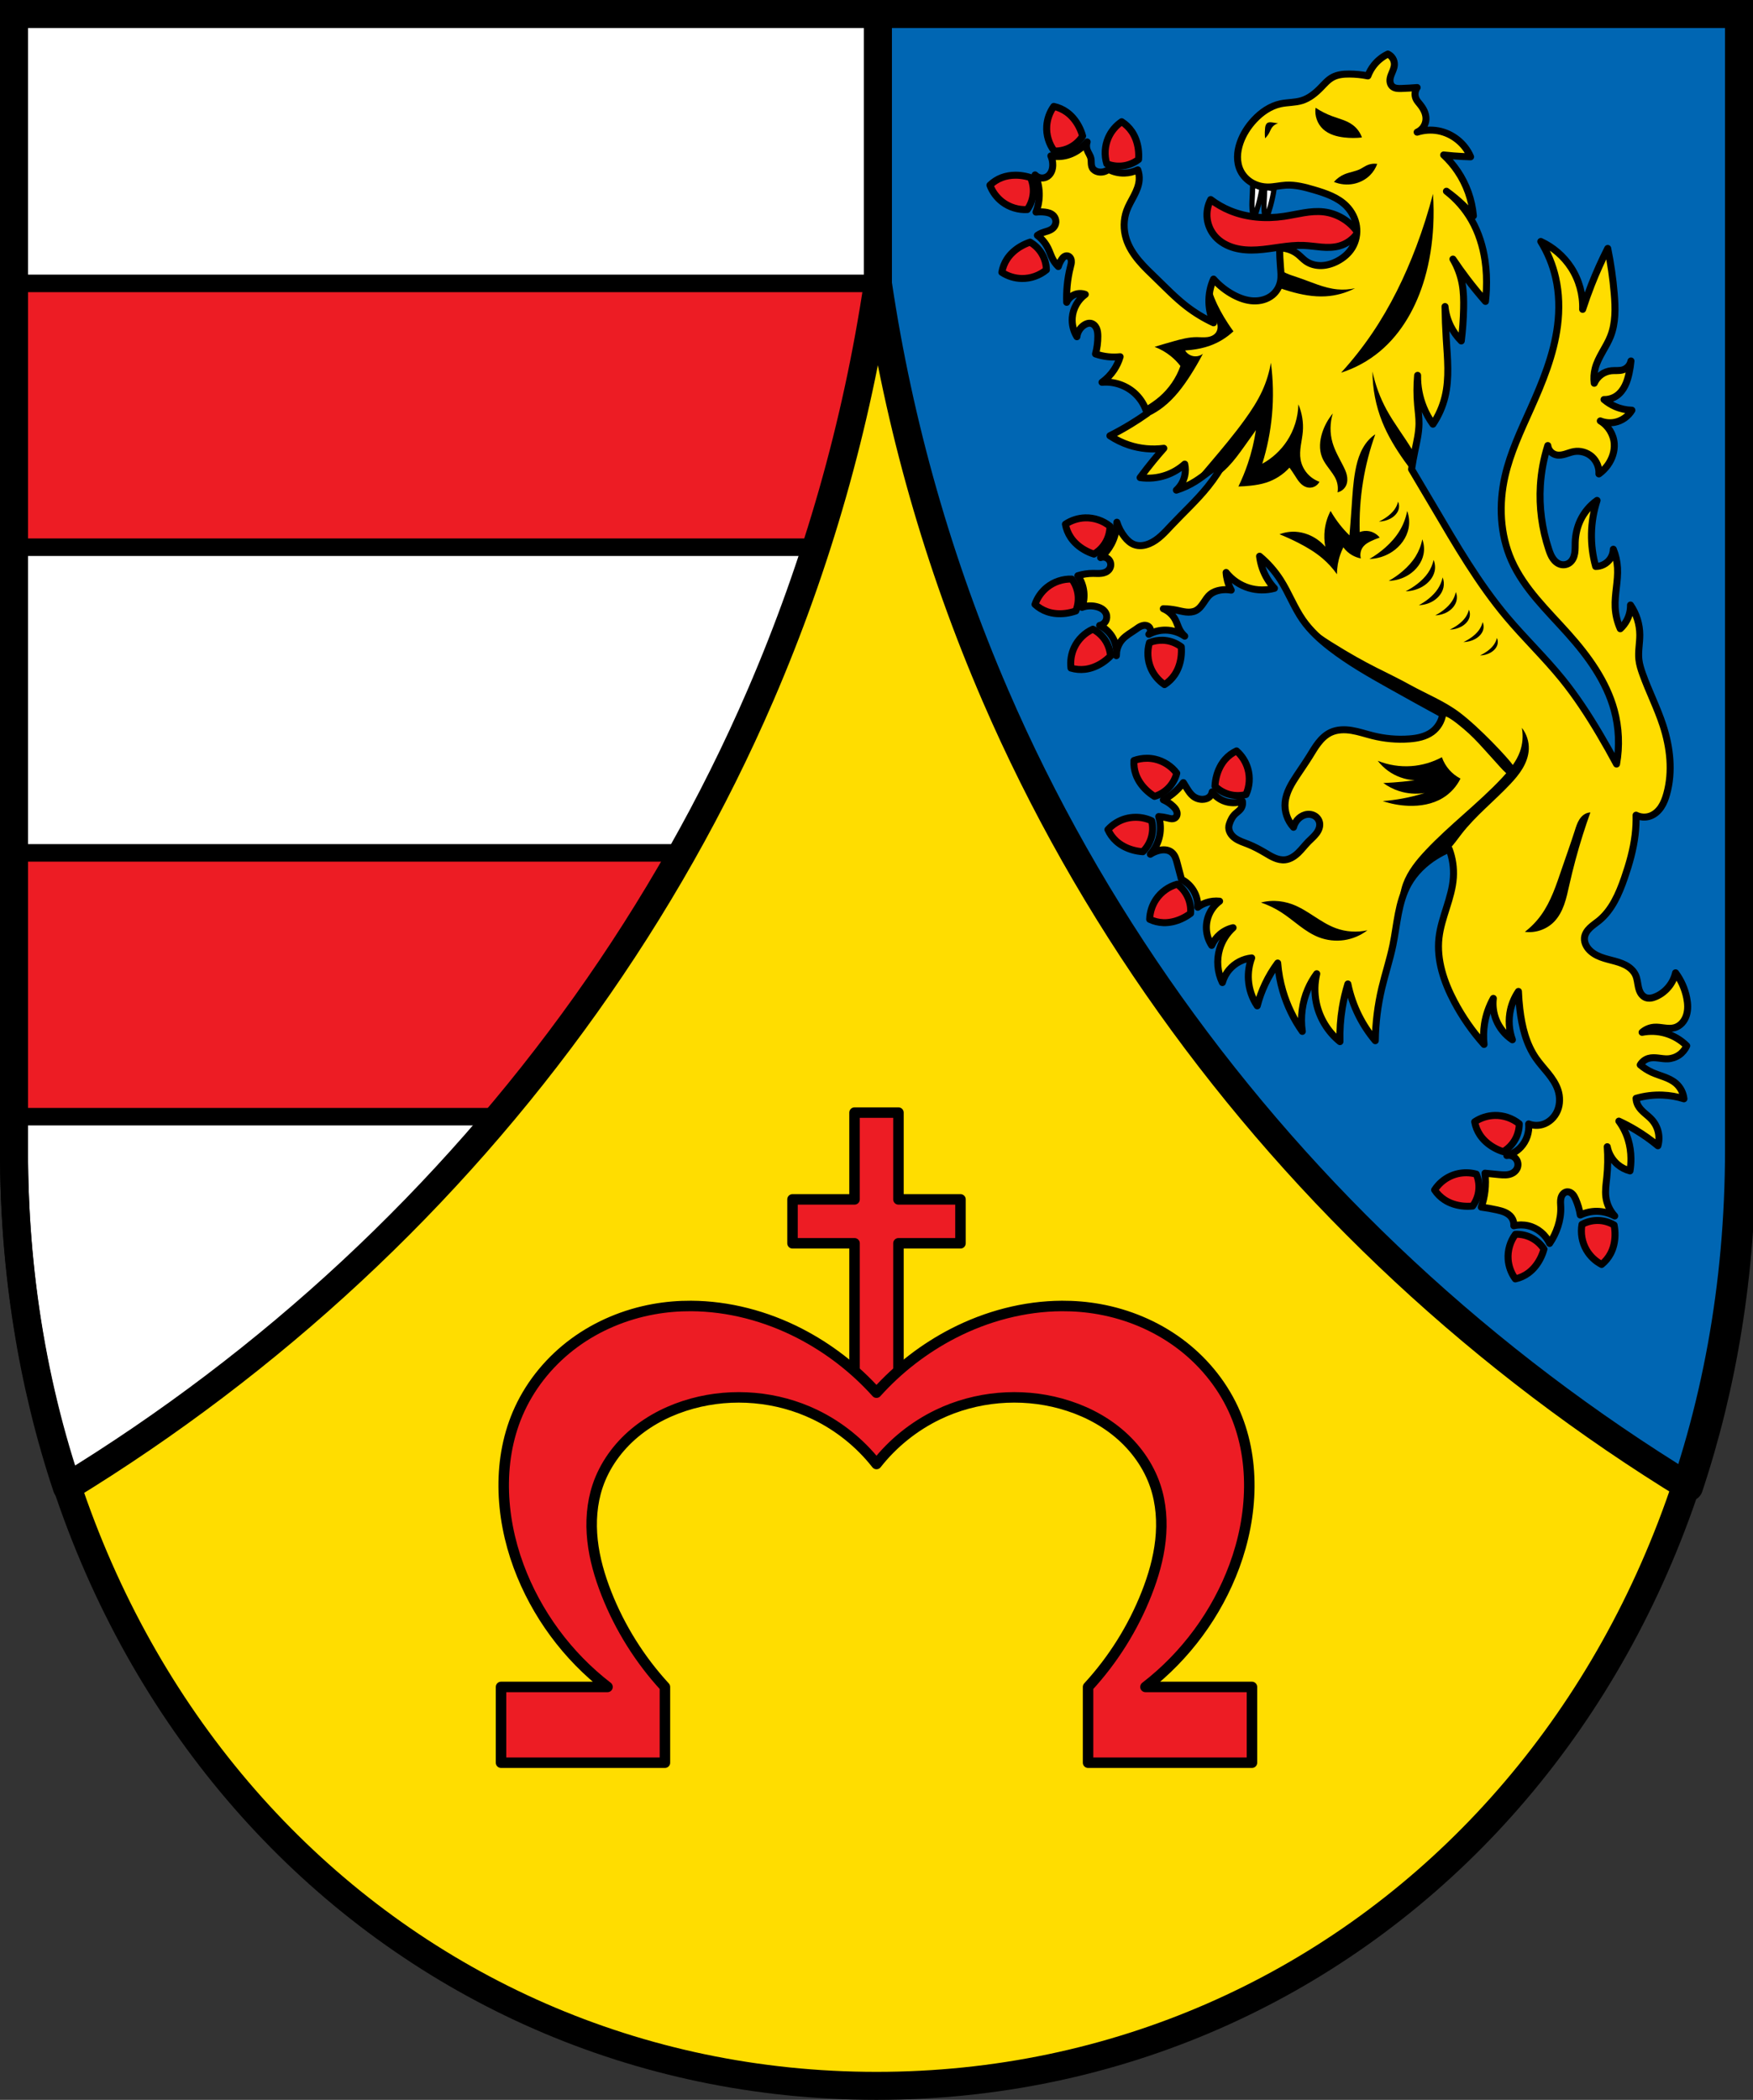 <?xml version="1.0" encoding="UTF-8" standalone="no"?>
<!-- Created with Inkscape (http://www.inkscape.org/) -->

<svg
   xmlns:dc="http://purl.org/dc/elements/1.1/"
   xmlns:cc="http://creativecommons.org/ns#"
   xmlns:rdf="http://www.w3.org/1999/02/22-rdf-syntax-ns#"
   xmlns:svg="http://www.w3.org/2000/svg"
   xmlns="http://www.w3.org/2000/svg"
   xmlns:sodipodi="http://sodipodi.sourceforge.net/DTD/sodipodi-0.dtd"
   xmlns:inkscape="http://www.inkscape.org/namespaces/inkscape"
   width="132.627mm"
   height="158.823mm"
   viewBox="0 0 132.627 158.823"
   version="1.1"
   id="svg865"
   inkscape:version="0.92.5 (2060ec1f9f, 2020-04-08)"
   sodipodi:docname="DEU Marienhausen COA.svg">
  <rect x="0" y="0" width="132.627" height="158.823" fill="#333333" stroke="none"/>
  <defs
     id="defs859">
    <inkscape:path-effect
       effect="spiro"
       id="path-effect1396"
       is_visible="true" />
    <inkscape:path-effect
       effect="spiro"
       id="path-effect1391"
       is_visible="true" />
    <inkscape:path-effect
       effect="spiro"
       id="path-effect1386"
       is_visible="true" />
    <inkscape:path-effect
       effect="spiro"
       id="path-effect1382"
       is_visible="true" />
    <inkscape:path-effect
       effect="spiro"
       id="path-effect1377"
       is_visible="true" />
    <inkscape:path-effect
       effect="spiro"
       id="path-effect1372"
       is_visible="true" />
    <inkscape:path-effect
       effect="spiro"
       id="path-effect1367"
       is_visible="true" />
    <inkscape:path-effect
       effect="spiro"
       id="path-effect1362"
       is_visible="true" />
    <inkscape:path-effect
       effect="spiro"
       id="path-effect1357"
       is_visible="true" />
    <inkscape:path-effect
       effect="spiro"
       id="path-effect1352"
       is_visible="true" />
    <inkscape:path-effect
       effect="spiro"
       id="path-effect1338"
       is_visible="true" />
    <inkscape:path-effect
       effect="spiro"
       id="path-effect1217"
       is_visible="true" />
    <inkscape:path-effect
       effect="spiro"
       id="path-effect1212"
       is_visible="true" />
    <inkscape:path-effect
       effect="spiro"
       id="path-effect1188"
       is_visible="true" />
    <inkscape:path-effect
       effect="spiro"
       id="path-effect1183"
       is_visible="true" />
    <inkscape:path-effect
       effect="spiro"
       id="path-effect1179"
       is_visible="true" />
    <inkscape:path-effect
       effect="spiro"
       id="path-effect1069"
       is_visible="true" />
    <inkscape:path-effect
       effect="spiro"
       id="path-effect1065"
       is_visible="true" />
    <inkscape:path-effect
       effect="spiro"
       id="path-effect3499"
       is_visible="true" />
    <inkscape:path-effect
       effect="spiro"
       id="path-effect3354"
       is_visible="true" />
    <inkscape:path-effect
       effect="spiro"
       id="path-effect3309"
       is_visible="true" />
    <inkscape:path-effect
       effect="spiro"
       id="path-effect3148"
       is_visible="true" />
    <inkscape:path-effect
       effect="spiro"
       id="path-effect3644"
       is_visible="true" />
    <inkscape:path-effect
       effect="spiro"
       id="path-effect3636"
       is_visible="true" />
    <inkscape:path-effect
       effect="spiro"
       id="path-effect3544"
       is_visible="true" />
    <inkscape:path-effect
       effect="spiro"
       id="path-effect3466"
       is_visible="true" />
    <inkscape:path-effect
       effect="spiro"
       id="path-effect3544-2"
       is_visible="true" />
    <inkscape:path-effect
       effect="spiro"
       id="path-effect3644-8"
       is_visible="true" />
    <inkscape:path-effect
       effect="spiro"
       id="path-effect3644-3"
       is_visible="true" />
    <inkscape:path-effect
       effect="spiro"
       id="path-effect3636-0"
       is_visible="true" />
    <inkscape:path-effect
       effect="spiro"
       id="path-effect1727-0-1"
       is_visible="true" />
    <inkscape:path-effect
       effect="spiro"
       id="path-effect1731-8-3"
       is_visible="true" />
    <inkscape:path-effect
       effect="spiro"
       id="path-effect1727-3"
       is_visible="true" />
    <inkscape:path-effect
       effect="spiro"
       id="path-effect1731-7"
       is_visible="true" />
    <inkscape:path-effect
       effect="spiro"
       id="path-effect841-8"
       is_visible="true" />
    <inkscape:path-effect
       effect="skeletal"
       id="path-effect6414"
       is_visible="true"
       lpeversion="1"
       pattern="m 26507.414,27761.564 c 0,-13.157 10.678,-23.835 23.835,-23.835 13.157,0 23.835,10.678 23.835,23.835 0,13.157 -10.678,23.835 -23.835,23.835 -13.157,0 -23.835,-10.678 -23.835,-23.835 z"
       copytype="single_stretched"
       prop_scale="0.08"
       scale_y_rel="false"
       spacing="0"
       normal_offset="0"
       tang_offset="0"
       prop_units="false"
       vertical_pattern="false"
       hide_knot="false"
       fuse_tolerance="0" />
    <inkscape:path-effect
       effect="spiro"
       id="path-effect3148-9"
       is_visible="true" />
    <inkscape:path-effect
       effect="spiro"
       id="path-effect3354-6"
       is_visible="true" />
    <inkscape:path-effect
       effect="spiro"
       id="path-effect3354-0"
       is_visible="true" />
    <inkscape:path-effect
       effect="spiro"
       id="path-effect3354-65"
       is_visible="true" />
    <inkscape:path-effect
       effect="spiro"
       id="path-effect3354-7"
       is_visible="true" />
    <inkscape:path-effect
       effect="spiro"
       id="path-effect3354-3"
       is_visible="true" />
    <inkscape:path-effect
       effect="spiro"
       id="path-effect3354-3-0"
       is_visible="true" />
    <inkscape:path-effect
       effect="spiro"
       id="path-effect3354-3-5"
       is_visible="true" />
    <inkscape:path-effect
       effect="spiro"
       id="path-effect3354-3-54"
       is_visible="true" />
    <inkscape:path-effect
       effect="spiro"
       id="path-effect3354-3-3"
       is_visible="true" />
    <inkscape:path-effect
       effect="spiro"
       id="path-effect3354-3-9"
       is_visible="true" />
    <inkscape:path-effect
       effect="spiro"
       id="path-effect3354-3-7"
       is_visible="true" />
    <inkscape:path-effect
       effect="spiro"
       id="path-effect3354-3-56"
       is_visible="true" />
    <inkscape:path-effect
       effect="spiro"
       id="path-effect3354-3-6"
       is_visible="true" />
    <inkscape:path-effect
       effect="spiro"
       id="path-effect3354-3-03"
       is_visible="true" />
    <inkscape:path-effect
       effect="spiro"
       id="path-effect3354-3-07"
       is_visible="true" />
    <inkscape:path-effect
       effect="spiro"
       id="path-effect1069-2"
       is_visible="true" />
    <inkscape:path-effect
       effect="spiro"
       id="path-effect1065-6"
       is_visible="true" />
    <inkscape:path-effect
       effect="spiro"
       id="path-effect1065-7"
       is_visible="true" />
    <inkscape:path-effect
       effect="spiro"
       id="path-effect1217-3"
       is_visible="true" />
    <inkscape:path-effect
       effect="spiro"
       id="path-effect1217-3-8"
       is_visible="true" />
    <inkscape:path-effect
       effect="spiro"
       id="path-effect1217-3-8-6"
       is_visible="true" />
    <inkscape:path-effect
       effect="spiro"
       id="path-effect1217-3-8-6-9"
       is_visible="true" />
    <inkscape:path-effect
       effect="spiro"
       id="path-effect1217-3-8-6-9-3"
       is_visible="true" />
    <inkscape:path-effect
       effect="spiro"
       id="path-effect1217-3-8-6-9-3-9"
       is_visible="true" />
    <inkscape:path-effect
       effect="spiro"
       id="path-effect1217-3-8-6-9-3-3"
       is_visible="true" />
    <inkscape:path-effect
       effect="spiro"
       id="path-effect1217-3-8-6-9-3-5"
       is_visible="true" />
    <inkscape:path-effect
       effect="spiro"
       id="path-effect1065-9"
       is_visible="true" />
    <inkscape:path-effect
       effect="spiro"
       id="path-effect1065-1"
       is_visible="true" />
  </defs>
  <sodipodi:namedview
     id="base"
     pagecolor="#ffffff"
     bordercolor="#666666"
     borderopacity="1.0"
     inkscape:pageopacity="0.0"
     inkscape:pageshadow="2"
     inkscape:zoom="1.3032397"
     inkscape:cx="-10.919009"
     inkscape:cy="299.86527"
     inkscape:document-units="mm"
     inkscape:current-layer="layer1"
     showgrid="false"
     inkscape:window-width="1920"
     inkscape:window-height="1046"
     inkscape:window-x="-11"
     inkscape:window-y="-11"
     inkscape:window-maximized="1"
     fit-margin-top="0"
     fit-margin-left="0"
     fit-margin-right="0"
     fit-margin-bottom="0"
     inkscape:snap-global="false"
     inkscape:snap-midpoints="true"
     inkscape:snap-smooth-nodes="true" />
  <g
     inkscape:label="Ebene 1"
     inkscape:groupmode="layer"
     id="layer1"
     transform="translate(1.56,172.862)">
    <path
       style="opacity:1;fill:#ffdd00;fill-opacity:1;fill-rule:evenodd;stroke:none;stroke-width:2.117;stroke-linecap:round;stroke-linejoin:miter;stroke-miterlimit:4;stroke-dasharray:none;stroke-opacity:1;paint-order:fill markers stroke"
       d="m -0.502,-171.804 v 85.912 c 0,41.282 29.103,70.794 65.255,70.794 36.151,0 65.255,-29.511 65.255,-70.794 v -85.912 z"
       id="rect953-0-6"
       inkscape:connector-curvature="0"
       sodipodi:nodetypes="cssscc" />
    <path
       inkscape:connector-curvature="0"
       style="fill:#ffffff;stroke:none;stroke-width:2.117;stroke-linecap:round;stroke-linejoin:round;stroke-miterlimit:4;stroke-dasharray:none;stroke-opacity:1"
       d="m -0.502,-171.804 v 85.913 c 0,9.076 1.408,17.583 3.987,25.333 7.685,-4.7 14.903,-10.164 21.502,-16.297 13.123,-12.196 23.797,-27.057 30.899,-43.503 4.286,-9.925 7.275,-20.41 8.867,-31.103 v -20.342 z"
       id="path3146-2" />
    <path
       style="opacity:1;fill:#ed1c24;fill-opacity:1;fill-rule:evenodd;stroke:#000000;stroke-width:5;stroke-linecap:round;stroke-linejoin:round;stroke-miterlimit:4;stroke-dasharray:none;stroke-dashoffset:0;stroke-opacity:1;paint-order:normal"
       d="M 4 80.885 L 4 156.182 L 233.006 156.182 C 240.923 131.619 246.834 106.41 250.633 80.885 L 4 80.885 z M 4 243.424 L 4 318.721 L 142.387 318.721 C 162.131 295.304 179.728 270.083 194.773 243.424 L 4 243.424 z "
       transform="matrix(0.265,0,0,0.265,-1.56,-172.862)"
       id="rect3236" />
    <path
       inkscape:connector-curvature="0"
       style="fill:#0066b3;fill-opacity:1;stroke:none;stroke-width:2.117;stroke-linecap:round;stroke-linejoin:round;stroke-miterlimit:4;stroke-dasharray:none;stroke-opacity:1"
       d="m 130.008,-171.804 v 85.913 c 0,9.076 -1.408,17.583 -3.987,25.333 -7.685,-4.7 -14.903,-10.164 -21.502,-16.297 -13.123,-12.196 -23.797,-27.057 -30.899,-43.503 -4.286,-9.925 -7.275,-20.41 -8.867,-31.103 v -20.342 z"
       id="path3146-2-2" />
    <path
       inkscape:connector-curvature="0"
       style="fill:#ffffff;stroke:#000000;stroke-width:0.397;stroke-linecap:butt;stroke-linejoin:miter;stroke-miterlimit:4;stroke-dasharray:none;stroke-opacity:1"
       d="m 93.218,-158.909 c -0.005,0.235 -0.013,0.469 -0.025,0.703 -0.019,0.375 -0.048,0.751 -0.025,1.126 0.016,0.264 0.059,0.525 0.126,0.774 0.133,-0.34 0.25,-0.693 0.351,-1.055 0.114,-0.412 0.207,-0.835 0.276,-1.266 z m 0.91,0.098 c -0.005,0.235 -0.013,0.469 -0.025,0.703 -0.019,0.375 -0.048,0.751 -0.025,1.126 0.016,0.264 0.058,0.525 0.125,0.774 0.133,-0.34 0.251,-0.693 0.351,-1.055 0.114,-0.412 0.206,-0.835 0.275,-1.266 z"
       id="path1067-8" />
    <path
       style="opacity:1;fill:#ed1c24;fill-opacity:1;fill-rule:evenodd;stroke:#000000;stroke-width:0.794;stroke-linecap:round;stroke-linejoin:round;stroke-miterlimit:4;stroke-dasharray:none;stroke-dashoffset:0;stroke-opacity:1;paint-order:normal"
       d="m 63.091,-88.709 v 6.563 H 58.399 v 3.322 h 4.693 v 11.461 h 3.322 v -11.461 h 4.693 v -3.322 h -4.693 v -6.563 z"
       id="rect3333"
       inkscape:connector-curvature="0" />
    <flowRoot
       xml:space="preserve"
       id="flowRoot2783"
       style="font-style:normal;font-weight:normal;font-size:26.667px;line-height:1.25;font-family:sans-serif;letter-spacing:0px;word-spacing:0px;fill:#000000;fill-opacity:1;stroke:none"><flowRegion
         id="flowRegion2785"><rect
           id="rect2787"
           width="4.055"
           height="56.766"
           x="1812.468"
           y="-35.759" /></flowRegion><flowPara
         id="flowPara2789" /></flowRoot>    <path
       style="fill:none;stroke:#000000;stroke-width:8;stroke-linecap:round;stroke-linejoin:round;stroke-miterlimit:4;stroke-dasharray:none;stroke-opacity:1"
       d="M 4 4 L 4 328.709 C 4 363.013 9.322 395.164 19.07 424.455 C 48.116 406.691 75.396 386.039 100.336 362.861 C 149.933 316.768 190.275 260.599 217.121 198.439 C 233.322 160.928 244.619 121.301 250.633 80.885 L 250.633 4 L 4 4 z "
       transform="matrix(0.265,0,0,0.265,-1.56,-172.862)"
       id="path3146" />
    <path
       style="fill:none;stroke:#000000;stroke-width:8;stroke-linecap:round;stroke-linejoin:round;stroke-miterlimit:4;stroke-dasharray:none;stroke-opacity:1"
       d="M 250.633 4 L 250.633 80.885 C 256.647 121.301 267.944 160.928 284.145 198.439 C 310.99 260.599 351.332 316.768 400.93 362.861 C 425.869 386.039 453.15 406.691 482.195 424.455 C 491.944 395.164 497.266 363.013 497.266 328.709 L 497.266 4 L 250.633 4 z "
       transform="matrix(0.265,0,0,0.265,-1.56,-172.862)"
       id="path3146-9" />
    <path
       style="opacity:1;fill:none;fill-opacity:1;fill-rule:evenodd;stroke:#000000;stroke-width:2.117;stroke-linecap:round;stroke-linejoin:miter;stroke-miterlimit:4;stroke-dasharray:none;stroke-opacity:1;paint-order:fill markers stroke"
       d="m -0.502,-171.804 v 85.912 c 0,41.282 29.103,70.794 65.255,70.794 36.151,0 65.255,-29.511 65.255,-70.794 v -85.912 z"
       id="rect953-0"
       inkscape:connector-curvature="0"
       sodipodi:nodetypes="cssscc" />
    <path
       style="fill:#ed1c24;stroke:#000000;stroke-width:0.794;stroke-linecap:butt;stroke-linejoin:round;stroke-miterlimit:4;stroke-dasharray:none;stroke-opacity:1;fill-opacity:1"
       d="m 50.72,-74.084 c -0.947,-0.004 -1.893,0.074 -2.828,0.243 -2.155,0.388 -4.23,1.25 -5.995,2.545 -1.766,1.295 -3.217,3.026 -4.138,5.013 -1.708,3.688 -1.493,8.066 -0.083,11.877 1.33,3.594 3.69,6.8 6.727,9.136 h -8.056 v 5.731 h 12.399 v -5.731 c -1.892,-2.055 -3.401,-4.461 -4.425,-7.06 -0.509,-1.293 -0.901,-2.64 -1.052,-4.021 -0.151,-1.381 -0.055,-2.801 0.387,-4.119 0.523,-1.559 1.525,-2.941 2.785,-3.997 1.26,-1.057 2.772,-1.795 4.358,-2.232 3.067,-0.845 6.437,-0.55 9.303,0.83 1.808,0.871 3.412,2.16 4.651,3.738 1.239,-1.578 2.844,-2.867 4.651,-3.738 2.866,-1.38 6.236,-1.676 9.303,-0.83 1.586,0.437 3.098,1.175 4.358,2.232 1.26,1.057 2.262,2.438 2.785,3.997 0.442,1.317 0.538,2.737 0.387,4.119 -0.151,1.381 -0.542,2.728 -1.052,4.021 -1.024,2.599 -2.533,5.005 -4.425,7.06 v 5.731 h 12.399 v -5.731 H 85.103 c 3.037,-2.337 5.397,-5.543 6.727,-9.136 1.411,-3.811 1.625,-8.19 -0.083,-11.877 -0.92,-1.987 -2.372,-3.718 -4.138,-5.013 -1.766,-1.295 -3.84,-2.157 -5.996,-2.545 -0.935,-0.168 -1.881,-0.247 -2.828,-0.243 -2.841,0.012 -5.685,0.766 -8.219,2.07 -2.188,1.126 -4.169,2.655 -5.814,4.486 -1.645,-1.831 -3.626,-3.359 -5.814,-4.486 -2.534,-1.304 -5.378,-2.058 -8.219,-2.07 z"
       id="path3307"
       inkscape:connector-curvature="0" />
    <path
       inkscape:connector-curvature="0"
       style="fill:#ed1c24;stroke:#000000;stroke-width:0.529;stroke-linecap:butt;stroke-linejoin:round;stroke-miterlimit:4;stroke-dasharray:none;stroke-opacity:1;fill-opacity:1"
       d="m 78.168,-164.813 c -0.314,0.432 -0.501,0.955 -0.535,1.488 -0.042,0.669 0.163,1.351 0.567,1.887 0.455,0.014 0.913,-0.101 1.307,-0.329 0.339,-0.196 0.631,-0.475 0.841,-0.806 -0.071,-0.256 -0.171,-0.504 -0.295,-0.739 -0.221,-0.417 -0.525,-0.793 -0.908,-1.068 -0.291,-0.209 -0.627,-0.357 -0.977,-0.433 z m 5.135,1.159 c -0.443,0.298 -0.799,0.725 -1.013,1.214 -0.269,0.614 -0.311,1.325 -0.116,1.966 0.422,0.17 0.892,0.219 1.34,0.14 0.386,-0.068 0.756,-0.23 1.067,-0.468 0.021,-0.265 0.012,-0.532 -0.024,-0.795 -0.064,-0.467 -0.22,-0.926 -0.486,-1.316 -0.202,-0.296 -0.465,-0.551 -0.769,-0.742 z m -8.028,4.043 c -0.354,3.9e-4 -0.708,0.056 -1.039,0.181 -0.335,0.127 -0.644,0.323 -0.901,0.574 0.186,0.501 0.517,0.946 0.942,1.27 0.534,0.406 1.215,0.613 1.885,0.574 0.264,-0.371 0.422,-0.816 0.451,-1.27 0.025,-0.391 -0.046,-0.789 -0.205,-1.147 -0.253,-0.082 -0.514,-0.137 -0.779,-0.164 -0.117,-0.012 -0.235,-0.018 -0.353,-0.018 z m 14.764,1.843 c -0.232,0.441 -0.327,0.954 -0.267,1.449 0.06,0.495 0.274,0.97 0.605,1.343 0.382,0.43 0.908,0.716 1.462,0.869 0.554,0.153 1.137,0.18 1.71,0.146 1.175,-0.069 2.335,-0.386 3.511,-0.338 0.453,0.018 0.903,0.09 1.355,0.127 0.452,0.037 0.915,0.037 1.352,-0.085 0.566,-0.158 1.071,-0.525 1.396,-1.015 -0.582,-0.859 -1.549,-1.447 -2.58,-1.565 -1.005,-0.116 -2.003,0.191 -3.003,0.338 -1.363,0.201 -2.786,0.097 -4.061,-0.423 -0.528,-0.215 -1.027,-0.501 -1.481,-0.846 z m -13.667,3.222 c -0.252,0.083 -0.495,0.194 -0.724,0.329 -0.406,0.24 -0.768,0.562 -1.025,0.958 -0.195,0.301 -0.327,0.642 -0.386,0.996 0.447,0.293 0.977,0.456 1.512,0.465 0.67,0.011 1.342,-0.226 1.858,-0.655 -0.007,-0.455 -0.144,-0.907 -0.39,-1.29 -0.212,-0.33 -0.505,-0.608 -0.845,-0.803 z m 4.18,20.852 c -0.534,0.014 -1.063,0.183 -1.506,0.481 0.062,0.353 0.199,0.693 0.397,0.992 0.261,0.393 0.627,0.711 1.035,0.946 0.23,0.133 0.474,0.241 0.728,0.321 0.338,-0.199 0.628,-0.48 0.836,-0.812 0.242,-0.385 0.373,-0.839 0.375,-1.294 -0.52,-0.423 -1.195,-0.652 -1.865,-0.634 z m -1.027,4.631 c -0.67,-0.023 -1.346,0.202 -1.869,0.621 -0.417,0.334 -0.737,0.788 -0.91,1.293 0.263,0.244 0.577,0.433 0.916,0.551 0.445,0.155 0.929,0.187 1.397,0.128 0.264,-0.033 0.523,-0.095 0.774,-0.183 0.149,-0.363 0.21,-0.761 0.176,-1.152 -0.04,-0.453 -0.209,-0.895 -0.483,-1.258 z m 1.598,3.79 c -0.612,0.274 -1.121,0.772 -1.407,1.379 -0.228,0.483 -0.315,1.032 -0.249,1.562 0.343,0.103 0.708,0.135 1.064,0.092 0.468,-0.056 0.917,-0.24 1.311,-0.498 0.222,-0.146 0.429,-0.315 0.615,-0.505 -0.025,-0.391 -0.146,-0.776 -0.348,-1.112 -0.235,-0.39 -0.581,-0.712 -0.986,-0.918 z m 5.281,0.837 c -0.341,-0.01 -0.684,0.051 -1,0.179 -0.193,0.642 -0.149,1.353 0.122,1.966 0.216,0.488 0.574,0.913 1.018,1.21 0.303,-0.192 0.566,-0.447 0.766,-0.744 0.264,-0.391 0.419,-0.85 0.481,-1.318 0.035,-0.263 0.042,-0.53 0.021,-0.795 -0.312,-0.237 -0.682,-0.398 -1.069,-0.465 -0.112,-0.019 -0.226,-0.031 -0.34,-0.034 z m 5.589,8.37 c -0.325,0.151 -0.619,0.369 -0.857,0.638 -0.313,0.353 -0.526,0.788 -0.65,1.243 -0.069,0.256 -0.111,0.521 -0.125,0.786 0.279,0.276 0.624,0.483 0.999,0.6 0.434,0.135 0.907,0.147 1.347,0.032 0.276,-0.611 0.325,-1.322 0.136,-1.965 -0.15,-0.513 -0.449,-0.981 -0.851,-1.333 z m -6.778,0.556 c -0.334,-0.001 -0.667,0.056 -0.981,0.17 -0.025,0.358 0.025,0.721 0.146,1.058 0.159,0.444 0.437,0.841 0.777,1.168 0.191,0.184 0.403,0.348 0.629,0.487 0.376,-0.111 0.725,-0.314 1.007,-0.587 0.328,-0.316 0.564,-0.724 0.676,-1.165 -0.403,-0.536 -1.002,-0.921 -1.657,-1.066 -0.196,-0.043 -0.396,-0.065 -0.596,-0.066 z m -0.862,4.463 c -0.251,8e-4 -0.503,0.035 -0.745,0.102 -0.515,0.143 -0.987,0.435 -1.345,0.831 0.146,0.328 0.36,0.625 0.625,0.867 0.348,0.318 0.78,0.538 1.233,0.668 0.255,0.073 0.519,0.119 0.784,0.136 0.28,-0.274 0.493,-0.617 0.615,-0.99 0.142,-0.432 0.16,-0.905 0.052,-1.347 -0.379,-0.178 -0.799,-0.268 -1.218,-0.267 z m 3.15,5.062 c -0.646,0.178 -1.225,0.594 -1.599,1.15 -0.298,0.443 -0.468,0.972 -0.483,1.506 0.324,0.154 0.679,0.241 1.038,0.253 0.471,0.016 0.942,-0.098 1.371,-0.294 0.242,-0.11 0.472,-0.246 0.684,-0.406 0.035,-0.391 -0.026,-0.789 -0.176,-1.152 -0.173,-0.421 -0.466,-0.792 -0.836,-1.057 z m 24.014,17.49 c -0.534,0.014 -1.063,0.183 -1.506,0.481 0.062,0.353 0.198,0.693 0.397,0.992 0.261,0.393 0.627,0.71 1.036,0.946 0.23,0.133 0.474,0.241 0.728,0.321 0.338,-0.199 0.627,-0.48 0.836,-0.812 0.242,-0.385 0.374,-0.839 0.376,-1.294 -0.52,-0.423 -1.195,-0.652 -1.865,-0.635 z m -2.125,4.335 c -0.419,-0.003 -0.839,0.085 -1.22,0.261 -0.485,0.224 -0.903,0.589 -1.193,1.038 0.197,0.3 0.457,0.558 0.757,0.753 0.395,0.257 0.857,0.405 1.325,0.459 0.264,0.031 0.531,0.033 0.795,0.007 0.232,-0.316 0.387,-0.688 0.446,-1.076 0.07,-0.45 0.011,-0.919 -0.167,-1.337 -0.242,-0.068 -0.493,-0.103 -0.744,-0.105 z m 10.053,3.612 c -0.454,-0.027 -0.915,0.075 -1.315,0.292 -0.121,0.66 0.001,1.361 0.339,1.94 0.269,0.462 0.671,0.845 1.145,1.09 0.28,-0.224 0.513,-0.507 0.68,-0.824 0.219,-0.418 0.322,-0.891 0.333,-1.363 0.006,-0.266 -0.017,-0.532 -0.068,-0.793 -0.337,-0.201 -0.722,-0.32 -1.114,-0.343 z m -6.351,1.042 c -0.4,0.538 -0.6,1.221 -0.553,1.89 0.037,0.533 0.229,1.055 0.546,1.485 0.35,-0.078 0.684,-0.229 0.974,-0.44 0.381,-0.278 0.683,-0.657 0.901,-1.075 0.123,-0.236 0.22,-0.485 0.289,-0.741 -0.213,-0.329 -0.506,-0.606 -0.847,-0.8 -0.395,-0.225 -0.854,-0.337 -1.309,-0.319 z"
       id="path3352-8" />
    <path
       transform="translate(138.762,6.2e-6)"
       style="fill:#ffdd00;stroke:#000000;stroke-width:0.529;stroke-linecap:round;stroke-linejoin:round;stroke-opacity:1;stroke-miterlimit:4;stroke-dasharray:none;fill-opacity:1"
       d="m -23.75,-154.598 c 0.926,0.425 1.729,1.116 2.286,1.969 0.608,0.932 0.919,2.053 0.879,3.165 0.204,-0.628 0.426,-1.25 0.668,-1.864 0.367,-0.933 0.778,-1.848 1.231,-2.743 0.23,1.126 0.395,2.266 0.492,3.411 0.093,1.089 0.119,2.219 -0.281,3.235 -0.33,0.836 -0.935,1.557 -1.16,2.426 -0.095,0.366 -0.119,0.75 -0.07,1.125 0.112,-0.258 0.294,-0.485 0.522,-0.651 0.227,-0.166 0.499,-0.27 0.779,-0.298 0.294,-0.03 0.599,0.022 0.879,-0.07 0.149,-0.049 0.284,-0.137 0.389,-0.254 0.104,-0.117 0.177,-0.261 0.209,-0.414 -0.029,0.307 -0.076,0.613 -0.141,0.914 -0.07,0.329 -0.162,0.655 -0.312,0.956 -0.15,0.301 -0.361,0.576 -0.638,0.767 -0.276,0.19 -0.614,0.29 -0.949,0.281 0.253,0.216 0.539,0.394 0.844,0.527 0.399,0.174 0.831,0.27 1.266,0.281 -0.279,0.47 -0.765,0.811 -1.301,0.914 -0.363,0.07 -0.747,0.033 -1.09,-0.105 0.601,0.359 1.008,1.024 1.055,1.723 0.038,0.574 -0.157,1.151 -0.492,1.618 -0.185,0.257 -0.411,0.483 -0.668,0.668 0.033,-0.483 -0.167,-0.977 -0.527,-1.301 -0.366,-0.329 -0.887,-0.474 -1.371,-0.387 -0.225,0.041 -0.439,0.128 -0.659,0.192 -0.22,0.065 -0.454,0.106 -0.677,0.054 -0.163,-0.038 -0.314,-0.128 -0.427,-0.253 -0.112,-0.125 -0.185,-0.284 -0.206,-0.451 -0.31,0.98 -0.5,1.998 -0.563,3.024 -0.1,1.627 0.121,3.271 0.633,4.818 0.082,0.249 0.174,0.499 0.325,0.714 0.151,0.215 0.368,0.394 0.625,0.447 0.218,0.045 0.455,-0.007 0.633,-0.141 0.111,-0.084 0.198,-0.196 0.26,-0.32 0.062,-0.124 0.101,-0.259 0.123,-0.396 0.045,-0.274 0.029,-0.554 0.038,-0.831 0.018,-0.569 0.145,-1.137 0.387,-1.653 0.283,-0.602 0.723,-1.128 1.266,-1.512 -0.262,0.806 -0.405,1.65 -0.422,2.497 -0.017,0.842 0.09,1.686 0.316,2.497 0.207,1.9e-4 0.413,-0.048 0.598,-0.141 0.215,-0.108 0.401,-0.275 0.53,-0.478 0.129,-0.203 0.202,-0.442 0.208,-0.683 0.182,0.447 0.289,0.925 0.316,1.407 0.057,0.998 -0.225,1.991 -0.176,2.989 0.028,0.557 0.159,1.109 0.387,1.618 0.198,-0.181 0.366,-0.396 0.492,-0.633 0.19,-0.355 0.288,-0.758 0.281,-1.16 0.45,0.658 0.699,1.453 0.703,2.251 0.004,0.623 -0.137,1.245 -0.07,1.864 0.04,0.374 0.155,0.736 0.281,1.09 0.471,1.318 1.114,2.572 1.547,3.903 0.542,1.664 0.746,3.482 0.281,5.169 -0.097,0.353 -0.225,0.702 -0.429,1.006 -0.204,0.304 -0.491,0.562 -0.837,0.682 -0.342,0.118 -0.732,0.092 -1.055,-0.07 0.011,0.493 -0.013,0.987 -0.07,1.477 -0.132,1.117 -0.441,2.207 -0.809,3.27 -0.417,1.203 -0.947,2.431 -1.934,3.235 -0.226,0.184 -0.473,0.344 -0.683,0.547 -0.105,0.102 -0.199,0.215 -0.272,0.341 -0.073,0.127 -0.123,0.267 -0.136,0.413 -0.018,0.207 0.04,0.416 0.141,0.598 0.181,0.329 0.492,0.572 0.83,0.737 0.338,0.165 0.705,0.259 1.069,0.353 0.359,0.093 0.721,0.189 1.05,0.36 0.329,0.171 0.626,0.427 0.779,0.765 0.131,0.291 0.147,0.618 0.218,0.928 0.036,0.155 0.087,0.309 0.171,0.444 0.084,0.135 0.203,0.253 0.349,0.316 0.128,0.055 0.272,0.067 0.41,0.049 0.138,-0.018 0.271,-0.063 0.399,-0.119 0.736,-0.323 1.301,-1.009 1.477,-1.793 0.416,0.561 0.707,1.214 0.844,1.899 0.088,0.437 0.112,0.899 -0.026,1.323 -0.069,0.212 -0.179,0.412 -0.33,0.576 -0.151,0.164 -0.344,0.291 -0.559,0.352 -0.249,0.072 -0.515,0.054 -0.773,0.022 -0.257,-0.032 -0.516,-0.077 -0.775,-0.057 -0.336,0.026 -0.662,0.164 -0.914,0.387 0.581,-0.116 1.189,-0.092 1.758,0.07 0.608,0.173 1.17,0.503 1.618,0.949 -0.124,0.28 -0.327,0.525 -0.58,0.698 -0.253,0.173 -0.555,0.273 -0.861,0.287 -0.242,0.01 -0.482,-0.032 -0.722,-0.06 -0.24,-0.028 -0.488,-0.042 -0.72,0.025 -0.263,0.075 -0.495,0.256 -0.633,0.492 0.264,0.228 0.561,0.418 0.879,0.563 0.307,0.14 0.632,0.236 0.948,0.356 0.316,0.12 0.627,0.265 0.881,0.488 0.335,0.294 0.553,0.717 0.598,1.16 -0.524,-0.164 -1.069,-0.259 -1.618,-0.281 -0.676,-0.027 -1.356,0.056 -2.004,0.246 0.007,0.183 0.056,0.365 0.141,0.527 0.118,0.225 0.301,0.409 0.492,0.577 0.191,0.168 0.393,0.324 0.563,0.514 0.235,0.262 0.402,0.584 0.481,0.926 0.08,0.342 0.071,0.705 -0.024,1.043 -0.531,-0.441 -1.096,-0.841 -1.688,-1.196 -0.41,-0.245 -0.832,-0.468 -1.266,-0.668 0.312,0.425 0.551,0.902 0.703,1.407 0.138,0.455 0.205,0.931 0.211,1.407 0.004,0.318 -0.02,0.636 -0.07,0.949 -0.349,-0.088 -0.677,-0.258 -0.949,-0.492 -0.398,-0.342 -0.676,-0.821 -0.774,-1.336 0.057,0.773 0.046,1.55 -0.035,2.321 -0.052,0.491 -0.131,0.987 -0.07,1.477 0.066,0.534 0.303,1.046 0.668,1.442 -0.408,-0.224 -0.871,-0.346 -1.336,-0.352 -0.436,-0.005 -0.873,0.092 -1.266,0.281 -0.066,-0.411 -0.184,-0.814 -0.352,-1.196 -0.061,-0.138 -0.129,-0.275 -0.233,-0.384 -0.052,-0.054 -0.113,-0.101 -0.181,-0.133 -0.068,-0.032 -0.144,-0.049 -0.219,-0.045 -0.117,0.006 -0.229,0.065 -0.31,0.15 -0.081,0.085 -0.134,0.194 -0.164,0.308 -0.059,0.228 -0.028,0.467 -0.019,0.702 0.018,0.488 -0.062,0.977 -0.211,1.442 -0.147,0.461 -0.361,0.901 -0.633,1.301 -0.297,-0.661 -0.913,-1.17 -1.618,-1.336 -0.357,-0.084 -0.733,-0.084 -1.09,0 0.02,-0.223 -0.044,-0.452 -0.176,-0.633 -0.123,-0.169 -0.301,-0.293 -0.491,-0.379 -0.191,-0.086 -0.395,-0.138 -0.599,-0.184 -0.395,-0.089 -0.794,-0.159 -1.196,-0.211 0.138,-0.398 0.233,-0.812 0.281,-1.231 0.051,-0.443 0.051,-0.893 0,-1.336 0.351,0.037 0.703,0.073 1.055,0.105 0.319,0.03 0.654,0.056 0.949,-0.07 0.179,-0.077 0.337,-0.211 0.422,-0.387 0.056,-0.117 0.079,-0.249 0.065,-0.378 -0.014,-0.129 -0.065,-0.253 -0.145,-0.355 -0.08,-0.102 -0.189,-0.181 -0.311,-0.225 -0.122,-0.044 -0.256,-0.053 -0.383,-0.026 0.401,-0.108 0.771,-0.33 1.055,-0.633 0.437,-0.465 0.66,-1.123 0.598,-1.758 0.329,0.128 0.701,0.144 1.04,0.046 0.512,-0.148 0.933,-0.555 1.138,-1.047 0.205,-0.492 0.204,-1.059 0.037,-1.565 -0.152,-0.463 -0.433,-0.872 -0.737,-1.253 -0.305,-0.38 -0.637,-0.739 -0.916,-1.139 -0.756,-1.084 -1.076,-2.415 -1.231,-3.728 -0.052,-0.444 -0.087,-0.89 -0.105,-1.336 -0.282,0.415 -0.486,0.883 -0.598,1.371 -0.173,0.754 -0.123,1.558 0.141,2.286 -0.55,-0.365 -0.985,-0.9 -1.231,-1.512 -0.204,-0.51 -0.278,-1.072 -0.211,-1.618 -0.334,0.599 -0.562,1.257 -0.668,1.934 -0.08,0.511 -0.092,1.033 -0.035,1.547 -0.877,-0.982 -1.635,-2.071 -2.251,-3.235 -0.784,-1.482 -1.346,-3.151 -1.16,-4.818 0.173,-1.56 0.986,-3.005 1.09,-4.572 0.048,-0.727 -0.06,-1.463 -0.316,-2.145 -0.353,0.149 -0.695,0.325 -1.02,0.527 -0.847,0.527 -1.589,1.239 -2.075,2.11 -0.775,1.39 -0.841,3.048 -1.16,4.607 -0.226,1.103 -0.585,2.174 -0.844,3.27 -0.308,1.302 -0.473,2.637 -0.492,3.975 -0.48,-0.571 -0.894,-1.198 -1.231,-1.864 -0.387,-0.767 -0.672,-1.585 -0.844,-2.426 -0.181,0.587 -0.322,1.187 -0.422,1.793 -0.14,0.848 -0.199,1.708 -0.176,2.567 -0.915,-0.738 -1.56,-1.802 -1.793,-2.954 -0.145,-0.718 -0.133,-1.467 0.035,-2.18 -0.266,0.36 -0.49,0.75 -0.668,1.16 -0.433,1 -0.581,2.122 -0.422,3.2 -0.656,-0.929 -1.157,-1.968 -1.477,-3.059 -0.201,-0.687 -0.331,-1.396 -0.387,-2.11 -0.368,0.494 -0.686,1.025 -0.949,1.582 -0.251,0.531 -0.451,1.085 -0.598,1.653 -0.391,-0.582 -0.624,-1.269 -0.668,-1.969 -0.035,-0.56 0.049,-1.127 0.246,-1.653 -0.647,0.065 -1.264,0.387 -1.688,0.879 -0.245,0.284 -0.426,0.623 -0.527,0.985 -0.379,-0.779 -0.456,-1.701 -0.211,-2.532 0.183,-0.619 0.54,-1.186 1.02,-1.618 -0.361,0.083 -0.701,0.254 -0.985,0.492 -0.271,0.229 -0.489,0.52 -0.633,0.844 -0.235,-0.36 -0.374,-0.783 -0.399,-1.212 -0.025,-0.429 0.065,-0.865 0.258,-1.25 0.173,-0.345 0.428,-0.649 0.738,-0.879 -0.331,-0.036 -0.669,4.3e-4 -0.985,0.105 -0.24,0.08 -0.467,0.199 -0.668,0.352 0.016,-0.388 -0.069,-0.78 -0.246,-1.125 -0.215,-0.42 -0.565,-0.77 -0.985,-0.985 -0.107,-0.398 -0.213,-0.797 -0.316,-1.196 -0.04,-0.155 -0.081,-0.311 -0.144,-0.458 -0.064,-0.147 -0.153,-0.285 -0.278,-0.386 -0.134,-0.109 -0.302,-0.169 -0.473,-0.187 -0.171,-0.018 -0.345,0.004 -0.511,0.046 -0.225,0.058 -0.44,0.153 -0.633,0.281 0.354,-0.395 0.6,-0.886 0.703,-1.407 0.095,-0.477 0.07,-0.977 -0.07,-1.442 0.225,0.015 0.449,0.05 0.668,0.105 0.094,0.024 0.187,0.051 0.284,0.059 0.096,0.008 0.198,-0.006 0.279,-0.059 0.072,-0.047 0.123,-0.123 0.146,-0.205 0.023,-0.082 0.02,-0.171 -0.002,-0.254 -0.044,-0.166 -0.16,-0.302 -0.285,-0.42 -0.216,-0.205 -0.467,-0.372 -0.738,-0.492 0.248,-0.129 0.484,-0.283 0.703,-0.457 0.306,-0.243 0.579,-0.528 0.809,-0.844 0.092,0.154 0.186,0.306 0.281,0.457 0.13,0.205 0.267,0.411 0.457,0.563 0.198,0.158 0.45,0.247 0.703,0.246 0.205,-0.001 0.417,-0.066 0.563,-0.211 0.094,-0.094 0.157,-0.22 0.176,-0.352 0.213,0.294 0.509,0.528 0.844,0.668 0.454,0.19 0.979,0.202 1.442,0.035 0.042,0.207 -0.011,0.431 -0.141,0.598 -0.107,0.138 -0.259,0.233 -0.387,0.352 -0.222,0.206 -0.368,0.484 -0.457,0.774 -0.014,0.046 -0.027,0.093 -0.035,0.141 -0.03,0.18 0.011,0.369 0.098,0.529 0.087,0.161 0.218,0.295 0.366,0.402 0.296,0.214 0.654,0.321 0.994,0.456 0.447,0.177 0.872,0.407 1.286,0.652 0.234,0.139 0.466,0.283 0.717,0.388 0.251,0.105 0.525,0.169 0.795,0.139 0.378,-0.042 0.714,-0.265 0.989,-0.528 0.275,-0.264 0.502,-0.572 0.769,-0.843 0.204,-0.208 0.433,-0.394 0.607,-0.627 0.087,-0.117 0.161,-0.245 0.206,-0.383 0.045,-0.139 0.06,-0.288 0.031,-0.431 -0.032,-0.163 -0.121,-0.313 -0.246,-0.422 -0.181,-0.159 -0.433,-0.227 -0.672,-0.203 -0.239,0.024 -0.466,0.137 -0.645,0.298 -0.199,0.179 -0.342,0.419 -0.406,0.678 -0.466,-0.506 -0.702,-1.215 -0.633,-1.899 0.074,-0.733 0.472,-1.39 0.879,-2.004 0.32,-0.483 0.653,-0.959 0.96,-1.451 0.217,-0.349 0.422,-0.707 0.675,-1.03 0.253,-0.324 0.56,-0.615 0.932,-0.789 0.49,-0.229 1.058,-0.238 1.592,-0.15 0.534,0.087 1.048,0.265 1.573,0.396 0.906,0.227 1.847,0.316 2.778,0.246 0.607,-0.045 1.232,-0.167 1.723,-0.527 0.431,-0.316 0.729,-0.808 0.809,-1.336 -1.341,-0.73 -2.677,-1.469 -4.009,-2.216 -1.536,-0.861 -3.072,-1.737 -4.466,-2.813 -0.79,-0.61 -1.539,-1.291 -2.11,-2.11 -0.661,-0.948 -1.065,-2.051 -1.688,-3.024 -0.432,-0.674 -0.968,-1.281 -1.582,-1.793 0.037,0.311 0.108,0.618 0.211,0.914 0.196,0.56 0.509,1.079 0.914,1.512 -0.631,0.174 -1.312,0.165 -1.938,-0.025 -0.674,-0.205 -1.282,-0.619 -1.719,-1.171 0.014,0.214 0.05,0.426 0.105,0.633 0.066,0.244 0.161,0.481 0.281,0.703 -0.278,-0.05 -0.566,-0.05 -0.844,0 -0.266,0.048 -0.529,0.145 -0.738,0.316 -0.214,0.175 -0.36,0.417 -0.515,0.646 -0.154,0.229 -0.33,0.458 -0.576,0.585 -0.224,0.115 -0.486,0.134 -0.736,0.108 -0.25,-0.026 -0.494,-0.093 -0.741,-0.144 -0.324,-0.066 -0.654,-0.101 -0.985,-0.105 0.391,0.163 0.721,0.468 0.914,0.844 0.123,0.238 0.192,0.501 0.316,0.738 0.098,0.186 0.23,0.353 0.387,0.492 -0.421,-0.29 -0.93,-0.451 -1.442,-0.457 -0.441,-0.005 -0.884,0.105 -1.271,0.316 0.078,-0.071 0.125,-0.175 0.126,-0.28 0.001,-0.105 -0.044,-0.21 -0.121,-0.283 -0.069,-0.065 -0.161,-0.102 -0.255,-0.113 -0.094,-0.011 -0.19,0.004 -0.279,0.035 -0.179,0.061 -0.331,0.18 -0.486,0.289 -0.337,0.236 -0.708,0.434 -0.985,0.738 -0.301,0.332 -0.468,0.783 -0.457,1.231 0.054,-0.471 -0.046,-0.959 -0.281,-1.371 -0.226,-0.395 -0.574,-0.719 -0.985,-0.914 0.189,-0.034 0.36,-0.156 0.454,-0.323 0.094,-0.167 0.108,-0.377 0.039,-0.556 -0.053,-0.137 -0.153,-0.253 -0.271,-0.34 -0.119,-0.087 -0.256,-0.146 -0.397,-0.187 -0.378,-0.111 -0.79,-0.099 -1.16,0.035 0.133,-0.37 0.181,-0.77 0.141,-1.16 -0.046,-0.44 -0.205,-0.868 -0.457,-1.231 0.375,-0.119 0.768,-0.178 1.16,-0.176 0.212,0.001 0.426,0.02 0.637,-0.008 0.105,-0.014 0.21,-0.04 0.306,-0.084 0.097,-0.044 0.185,-0.108 0.253,-0.19 0.08,-0.097 0.128,-0.22 0.135,-0.346 0.007,-0.126 -0.029,-0.254 -0.1,-0.357 -0.071,-0.104 -0.178,-0.183 -0.298,-0.221 -0.12,-0.038 -0.253,-0.035 -0.37,0.01 0.328,-0.287 0.604,-0.635 0.809,-1.02 0.27,-0.507 0.416,-1.079 0.422,-1.653 0.127,0.408 0.33,0.792 0.598,1.125 0.19,0.237 0.42,0.453 0.703,0.563 0.185,0.071 0.388,0.094 0.586,0.078 0.198,-0.016 0.392,-0.071 0.575,-0.148 0.665,-0.281 1.159,-0.845 1.653,-1.371 0.926,-0.986 1.932,-1.899 2.778,-2.954 0.509,-0.635 0.957,-1.319 1.336,-2.04 -0.438,0.31 -0.872,0.627 -1.301,0.949 -0.322,0.243 -0.643,0.489 -0.985,0.703 -0.45,0.282 -0.936,0.507 -1.442,0.668 0.317,-0.286 0.542,-0.673 0.633,-1.09 0.063,-0.289 0.063,-0.591 0,-0.879 -0.417,0.375 -0.911,0.664 -1.442,0.844 -0.619,0.21 -1.288,0.271 -1.934,0.176 0.318,-0.43 0.646,-0.852 0.985,-1.266 0.263,-0.322 0.533,-0.638 0.809,-0.949 -0.883,0.117 -1.792,0.033 -2.637,-0.246 -0.509,-0.168 -0.996,-0.405 -1.442,-0.703 0.539,-0.271 1.067,-0.565 1.582,-0.879 0.419,-0.256 0.83,-0.526 1.231,-0.809 -0.149,-0.543 -0.443,-1.046 -0.844,-1.442 -0.667,-0.659 -1.633,-1.003 -2.567,-0.914 0.359,-0.257 0.671,-0.581 0.914,-0.949 0.2,-0.303 0.355,-0.636 0.457,-0.985 -0.304,0.032 -0.611,0.032 -0.914,0 -0.323,-0.034 -0.642,-0.105 -0.949,-0.211 0.119,-0.435 0.178,-0.886 0.176,-1.336 -0.001,-0.207 -0.017,-0.419 -0.102,-0.608 -0.043,-0.094 -0.103,-0.181 -0.182,-0.249 -0.079,-0.068 -0.175,-0.115 -0.278,-0.128 -0.146,-0.019 -0.294,0.032 -0.422,0.105 -0.327,0.189 -0.556,0.539 -0.598,0.914 -0.265,-0.428 -0.39,-0.94 -0.352,-1.442 0.053,-0.691 0.423,-1.352 0.985,-1.758 -0.247,-0.091 -0.527,-0.091 -0.774,0 -0.28,0.104 -0.514,0.325 -0.633,0.598 -0.013,-0.41 -0.002,-0.822 0.035,-1.231 0.044,-0.486 0.123,-0.97 0.246,-1.442 0.042,-0.163 0.091,-0.33 0.066,-0.496 -0.012,-0.083 -0.043,-0.165 -0.097,-0.229 -0.054,-0.065 -0.132,-0.111 -0.215,-0.119 -0.089,-0.008 -0.177,0.027 -0.248,0.081 -0.071,0.054 -0.125,0.126 -0.174,0.201 -0.107,0.163 -0.19,0.341 -0.246,0.527 -0.169,-0.164 -0.312,-0.355 -0.422,-0.563 -0.138,-0.26 -0.223,-0.544 -0.352,-0.809 -0.187,-0.386 -0.467,-0.726 -0.809,-0.985 0.098,-0.071 0.205,-0.13 0.316,-0.176 0.149,-0.061 0.307,-0.099 0.46,-0.151 0.153,-0.052 0.304,-0.122 0.419,-0.235 0.12,-0.118 0.194,-0.282 0.202,-0.451 0.007,-0.168 -0.053,-0.339 -0.166,-0.464 -0.083,-0.091 -0.192,-0.157 -0.307,-0.201 -0.116,-0.044 -0.238,-0.066 -0.361,-0.081 -0.222,-0.026 -0.446,-0.026 -0.668,0 0.152,-0.392 0.236,-0.81 0.246,-1.231 0.014,-0.542 -0.095,-1.087 -0.316,-1.582 0.118,0.127 0.283,0.211 0.455,0.23 0.173,0.019 0.351,-0.026 0.494,-0.124 0.132,-0.091 0.232,-0.225 0.295,-0.374 0.063,-0.148 0.089,-0.31 0.092,-0.47 0.004,-0.241 -0.044,-0.483 -0.141,-0.703 0.394,0.079 0.807,0.067 1.196,-0.035 0.399,-0.105 0.771,-0.302 1.09,-0.563 0.167,-0.136 0.321,-0.29 0.457,-0.457 -0.065,0.192 -0.065,0.406 0,0.598 0.074,0.219 0.228,0.408 0.281,0.633 0.029,0.122 0.026,0.249 0.032,0.375 0.006,0.125 0.022,0.254 0.083,0.364 0.043,0.078 0.108,0.142 0.182,0.191 0.074,0.049 0.159,0.081 0.245,0.101 0.274,0.063 0.576,-0.008 0.794,-0.186 0.366,0.192 0.782,0.29 1.196,0.281 0.352,-0.008 0.703,-0.092 1.02,-0.246 0.089,0.247 0.125,0.512 0.105,0.774 -0.031,0.419 -0.201,0.816 -0.395,1.189 -0.193,0.374 -0.413,0.736 -0.555,1.132 -0.242,0.674 -0.246,1.426 -0.035,2.11 0.188,0.611 0.54,1.161 0.949,1.651 0.409,0.491 0.878,0.928 1.337,1.373 0.733,0.711 1.445,1.448 2.251,2.075 0.641,0.498 1.338,0.924 2.075,1.266 -0.218,-0.486 -0.338,-1.015 -0.352,-1.547 -0.016,-0.603 0.105,-1.208 0.352,-1.758 0.427,0.484 0.942,0.891 1.512,1.196 0.461,0.246 0.967,0.427 1.489,0.452 0.523,0.025 1.064,-0.116 1.465,-0.452 0.307,-0.259 0.521,-0.626 0.598,-1.02 0.07,-0.358 0.03,-0.727 0,-1.09 -0.04,-0.48 -0.063,-0.961 -0.07,-1.442 0.507,-0.003 1.013,0.174 1.407,0.492 0.194,0.157 0.361,0.346 0.563,0.492 0.345,0.25 0.781,0.362 1.207,0.348 0.426,-0.014 0.843,-0.147 1.219,-0.348 0.437,-0.233 0.829,-0.564 1.09,-0.985 0.302,-0.487 0.417,-1.083 0.335,-1.65 -0.082,-0.567 -0.357,-1.101 -0.757,-1.511 -0.649,-0.664 -1.571,-0.974 -2.462,-1.236 -0.688,-0.202 -1.394,-0.39 -2.11,-0.352 -0.459,0.025 -0.912,0.143 -1.371,0.141 -0.423,-0.002 -0.848,-0.109 -1.214,-0.321 -0.367,-0.212 -0.674,-0.529 -0.861,-0.909 -0.159,-0.324 -0.23,-0.688 -0.228,-1.049 0.002,-0.361 0.076,-0.719 0.193,-1.061 0.22,-0.642 0.594,-1.226 1.055,-1.723 0.541,-0.584 1.226,-1.062 2.004,-1.231 0.534,-0.116 1.096,-0.084 1.618,-0.246 0.561,-0.175 1.032,-0.563 1.442,-0.985 0.273,-0.281 0.534,-0.587 0.879,-0.774 0.382,-0.207 0.831,-0.248 1.266,-0.246 0.472,0.002 0.944,0.049 1.407,0.141 0.109,-0.291 0.264,-0.565 0.457,-0.809 0.282,-0.356 0.646,-0.647 1.055,-0.844 0.152,0.07 0.282,0.187 0.369,0.33 0.087,0.143 0.131,0.312 0.123,0.479 -0.006,0.143 -0.048,0.281 -0.099,0.414 -0.051,0.133 -0.112,0.262 -0.16,0.397 -0.047,0.135 -0.081,0.276 -0.074,0.419 0.007,0.143 0.057,0.287 0.157,0.388 0.088,0.088 0.209,0.138 0.331,0.16 0.122,0.022 0.248,0.02 0.372,0.016 0.399,-0.013 0.798,-0.036 1.196,-0.07 -0.09,0.125 -0.145,0.276 -0.157,0.43 -0.012,0.154 0.018,0.311 0.087,0.449 0.071,0.143 0.181,0.263 0.281,0.387 0.13,0.161 0.247,0.334 0.331,0.523 0.084,0.189 0.134,0.396 0.126,0.602 -0.008,0.209 -0.076,0.415 -0.193,0.588 -0.117,0.173 -0.284,0.312 -0.475,0.397 0.509,-0.163 1.057,-0.199 1.582,-0.105 1.079,0.192 2.037,0.959 2.462,1.969 -0.434,-0.012 -0.868,-0.036 -1.301,-0.07 -0.246,-0.02 -0.493,-0.043 -0.738,-0.07 0.397,0.368 0.752,0.782 1.055,1.231 0.676,1 1.092,2.174 1.196,3.376 -0.266,-0.307 -0.548,-0.601 -0.844,-0.879 -0.377,-0.354 -0.776,-0.683 -1.196,-0.985 0.768,0.593 1.417,1.338 1.899,2.18 0.537,0.939 0.863,1.99 1.02,3.059 0.106,0.721 0.136,1.452 0.105,2.18 -0.013,0.305 -0.036,0.61 -0.07,0.914 -0.489,-0.558 -0.958,-1.132 -1.407,-1.723 -0.366,-0.482 -0.718,-0.975 -1.055,-1.477 0.344,0.585 0.584,1.231 0.703,1.899 0.108,0.602 0.118,1.217 0.105,1.829 -0.017,0.823 -0.076,1.645 -0.176,2.462 -0.329,-0.328 -0.603,-0.709 -0.809,-1.125 -0.228,-0.461 -0.372,-0.965 -0.422,-1.477 0.012,0.823 0.043,1.645 0.095,2.466 0.092,1.455 0.246,2.938 -0.095,4.356 -0.178,0.739 -0.489,1.445 -0.914,2.075 -0.283,-0.392 -0.52,-0.818 -0.703,-1.266 -0.314,-0.767 -0.471,-1.598 -0.457,-2.426 -0.067,0.748 -0.067,1.502 0,2.251 0.042,0.469 0.11,0.936 0.105,1.407 -0.007,0.701 -0.175,1.388 -0.316,2.075 -0.094,0.455 -0.176,0.912 -0.246,1.371 0.565,0.948 1.128,1.897 1.688,2.848 1.693,2.875 3.373,5.781 5.521,8.334 1.347,1.601 2.867,3.052 4.185,4.677 1.063,1.312 1.988,2.731 2.848,4.185 0.438,0.741 0.861,1.491 1.266,2.251 0.245,-1.35 0.185,-2.755 -0.176,-4.079 -0.596,-2.186 -1.972,-4.077 -3.481,-5.767 -1.566,-1.754 -3.339,-3.406 -4.29,-5.556 -0.876,-1.98 -0.972,-4.254 -0.492,-6.365 0.403,-1.776 1.19,-3.437 1.934,-5.099 0.904,-2.021 1.761,-4.098 2.04,-6.295 0.153,-1.205 0.128,-2.438 -0.141,-3.622 -0.22,-0.968 -0.602,-1.899 -1.125,-2.743 z"
       id="path1063-7"
       inkscape:connector-curvature="0"
       inkscape:path-effect="#path-effect1065-6"
       inkscape:original-d="m -23.75023,-154.59825 c 0,0 1.747072,1.12005 2.285793,1.9693 0.586512,0.92459 0.879151,3.16494 0.879151,3.16494 0,0 0.421515,-1.25164 0.668155,-1.8638 0.37451,-0.92954 1.230812,-2.74295 1.230812,-2.74295 0,0 0.459817,2.26275 0.492325,3.41111 0.03063,1.08206 0.0037,2.19097 -0.281329,3.23527 -0.236048,0.86493 -0.934967,1.55872 -1.160479,2.42646 -0.09453,0.36376 -0.07033,1.12532 -0.07033,1.12532 0,0 0.797725,-0.76281 1.301143,-0.94949 0.275645,-0.10221 0.61577,0.0603 0.879152,-0.0703 0.267744,-0.13277 0.597822,-0.66816 0.597822,-0.66816 0,0 -0.04129,0.62241 -0.140664,0.91432 -0.211353,0.62081 -0.438564,1.31199 -0.949483,1.72314 -0.257167,0.20695 -0.949483,0.28133 -0.949483,0.28133 0,0 0.536969,0.40178 0.843985,0.52749 0.40005,0.1638 1.265978,0.28133 1.265978,0.28133 0,0 -0.788605,0.77904 -1.301144,0.91431 -0.352994,0.0932 -1.090148,-0.1055 -1.090148,-0.1055 0,0 0.969702,1.05508 1.054982,1.72314 0.07137,0.5591 -0.202337,1.13433 -0.492325,1.61764 -0.162051,0.27008 -0.668155,0.66815 -0.668155,0.66815 0,0 -0.178836,-0.98895 -0.527491,-1.30114 -0.353867,-0.31686 -0.896991,-0.36481 -1.371475,-0.38683 -0.452445,-0.021 -0.907511,0.39204 -1.33631,0.24617 -0.298602,-0.10158 -0.632989,-0.70332 -0.632989,-0.70332 0,0 -0.535332,1.99923 -0.562659,3.02425 -0.04317,1.61914 -0.0099,3.3311 0.632989,4.81774 0.198394,0.45874 0.477169,0.99701 0.949483,1.16048 0.204255,0.0707 0.47656,0.008 0.632989,-0.14066 0.386912,-0.36892 0.290725,-1.02907 0.421993,-1.54731 0.138933,-0.5485 0.133876,-1.14667 0.386826,-1.6528 0.293878,-0.58803 1.265978,-1.51214 1.265978,-1.51214 0,0 -0.404546,1.6529 -0.421993,2.49679 -0.01734,0.83874 0.316495,2.49679 0.316495,2.49679 0,0 0.430921,-0.0221 0.597822,-0.14067 0.373813,-0.26551 0.738487,-1.16048 0.738487,-1.16048 0,0 0.277475,0.92763 0.316495,1.40665 0.08103,0.9948 -0.263532,1.99488 -0.17583,2.98911 0.04872,0.55227 0.386826,1.61764 0.386826,1.61764 0,0 0.376192,-0.39223 0.492325,-0.63299 0.172929,-0.3585 0.281328,-1.16048 0.281328,-1.16048 0,0 0.599417,1.47154 0.703321,2.25063 0.08219,0.61625 -0.136985,1.24567 -0.07033,1.8638 0.04023,0.37312 0.165067,0.73332 0.281328,1.09014 0.4336,1.33079 1.24749,2.53629 1.547306,3.90344 0.369657,1.68563 0.782336,3.51804 0.281329,5.1694 -0.204191,0.67303 -0.626792,1.39454 -1.265978,1.68798 -0.3203,0.14704 -1.054981,-0.0703 -1.054981,-0.0703 0,0 8.95e-4,0.98927 -0.07033,1.47698 -0.16228,1.1112 -0.381214,2.23205 -0.80882,3.27044 -0.478422,1.1618 -1.206031,2.2113 -1.934132,3.23528 -0.327889,0.46113 -0.959419,0.75063 -1.090148,1.30114 -0.0473,0.19918 0.01835,0.43366 0.140665,0.59782 0.436099,0.58527 1.271595,0.71715 1.898966,1.09015 0.615197,0.365761 1.35898,0.585246 1.828635,1.125313 0.403006,0.463427 0.210413,1.374416 0.738487,1.68797 0.232695,0.138167 0.569317,0.05567 0.808819,-0.07033 0.685389,-0.360579 1.476974,-1.793468 1.476974,-1.793468 0,0 0.832784,1.206366 0.843985,1.898966 0.01309,0.809647 -0.237475,1.806122 -0.914317,2.250627 -0.431223,0.283199 -1.040568,-0.131973 -1.547307,-0.03517 -0.325049,0.06209 -0.914317,0.386827 -0.914317,0.386827 0,0 1.195457,-0.0948 1.758303,0.07033 0.599948,0.176015 1.617638,0.949483 1.617638,0.949483 0,0 -0.883694,0.819684 -1.441808,0.984649 -0.461028,0.136269 -0.985215,-0.185633 -1.441808,-0.03517 -0.253874,0.08366 -0.632989,0.492325 -0.632989,0.492325 0,0 0.573959,0.395588 0.879151,0.562657 0.588875,0.322362 1.343767,0.379664 1.828635,0.843985 0.314276,0.300958 0.597822,1.160479 0.597822,1.160479 0,0 -1.070503,-0.267648 -1.617638,-0.281328 -0.672964,-0.01683 -2.004464,0.246162 -2.004464,0.246162 0,0 0.05107,0.369102 0.140664,0.527491 0.248979,0.440138 0.813187,0.646022 1.054981,1.090147 0.322224,0.591859 0.457159,1.969299 0.457159,1.969299 0,0 -1.100492,-0.834684 -1.68797,-1.195646 -0.406551,-0.249795 -1.265978,-0.668154 -1.265978,-0.668154 0,0 0.545266,0.906811 0.703321,1.406641 0.142951,0.452063 0.193232,0.932849 0.210996,1.406642 0.01189,0.317139 -0.07033,0.949484 -0.07033,0.949484 0,0 -0.691606,-0.246155 -0.949483,-0.492325 -0.372302,-0.3554 -0.773653,-1.33631 -0.773653,-1.33631 0,0 -0.0109,1.547598 -0.03517,2.320959 -0.01546,0.49264 -0.164957,0.99326 -0.07033,1.476974 0.101695,0.519847 0.668155,1.441808 0.668155,1.441808 0,0 -0.875794,-0.342758 -1.33631,-0.35166 -0.432206,-0.0084 -1.265978,0.281328 -1.265978,0.281328 0,0 -0.129196,-0.844802 -0.35166,-1.195646 -0.151174,-0.238415 -0.35758,-0.624666 -0.632989,-0.562656 -0.409935,0.0923 -0.378922,0.755873 -0.492325,1.160479 -0.131087,0.467698 -0.0679,0.977643 -0.210996,1.441808 -0.142093,0.460909 -0.632989,1.301144 -0.632989,1.301144 0,0 -0.9595,-1.099627 -1.617638,-1.33631 -0.341943,-0.122971 -1.090148,0 -1.090148,0 0,0 -0.03768,-0.463076 -0.17583,-0.632989 -0.257969,-0.317292 -0.7027,-0.431862 -1.090147,-0.562657 -0.383447,-0.129445 -1.195646,-0.210996 -1.195646,-0.210996 0,0 0.234143,-0.812613 0.281329,-1.230811 0.04994,-0.442628 0,-1.33631 0,-1.33631 0,0 0.701596,0.100951 1.054981,0.105498 0.317335,0.0041 0.658165,0.05557 0.949483,-0.07033 0.175162,-0.0757 0.40647,-0.196639 0.421993,-0.386827 0.03396,-0.416026 -0.773653,-0.984649 -0.773653,-0.984649 0,0 0.797412,-0.313861 1.054981,-0.632989 0.388801,-0.481724 0.597823,-1.758302 0.597823,-1.758302 0,0 0.744388,0.227554 1.039777,0.04561 0.81315,-0.500853 1.262443,-1.66166 1.175684,-2.612734 -0.08802,-0.964958 -1.22103,-1.523844 -1.652804,-2.391291 -0.583079,-1.171422 -0.972324,-2.444871 -1.230812,-3.727601 -0.08827,-0.438017 -0.105498,-1.336309 -0.105498,-1.336309 0,0 -0.511092,0.880372 -0.597823,1.371475 -0.132761,0.751739 0.140664,2.285793 0.140664,2.285793 0,0 -0.97387,-0.915176 -1.230811,-1.51214 -0.214983,-0.499479 -0.210997,-1.617638 -0.210997,-1.617638 0,0 -0.547602,1.262774 -0.668155,1.934133 -0.09118,0.50778 -0.03517,1.547306 -0.03517,1.547306 0,0 -1.712448,-2.036869 -2.250627,-3.235276 -0.676706,-1.506876 -1.158593,-3.1659 -1.160479,-4.81775 -0.0018,-1.56659 1.021548,-3.0065 1.090147,-4.57159 0.03165,-0.72209 -0.316494,-2.14513 -0.316494,-2.14513 0,0 -0.711828,0.3003 -1.019815,0.5275 -0.793778,0.58556 -1.591641,1.25 -2.074797,2.10996 -0.77566,1.38058 -0.769164,3.0723 -1.16048,4.60675 -0.27814,1.09065 -0.633701,2.163767 -0.843985,3.269512 -0.249417,1.311518 -0.492324,3.974696 -0.492324,3.974696 0,0 -0.900831,-1.196412 -1.230812,-1.863801 -0.37955,-0.767643 -0.843985,-2.426457 -0.843985,-2.426457 0,0 -0.330375,1.186192 -0.421993,1.793468 -0.127953,0.848114 -0.17583,2.567122 -0.17583,2.567122 0,0 -1.492032,-1.842164 -1.793468,-2.953948 -0.190205,-0.701532 0.03517,-2.180295 0.03517,-2.180295 0,0 -0.524885,0.737736 -0.668155,1.160479 -0.345348,1.019008 -0.421993,3.200111 -0.421993,3.200111 0,0 -1.125546,-1.982921 -1.476974,-3.059446 -0.221899,-0.679741 -0.386826,-2.109961 -0.386826,-2.109961 0,0 -0.68539,1.026867 -0.949488,1.582436 -0.251527,0.529125 -0.597822,1.652804 -0.597822,1.652804 0,0 -0.606112,-1.278895 -0.668155,-1.969299 -0.04986,-0.554776 0.246162,-1.652801 0.246162,-1.652801 0,0 -1.236781,0.433178 -1.68797,0.879148 -0.264816,0.261753 -0.527491,0.98465 -0.527491,0.98465 0,0 -0.412046,-1.709258 -0.210996,-2.531958 0.151318,-0.6192 1.019815,-1.61763 1.019815,-1.61763 0,0 -0.702918,0.25719 -0.984649,0.49232 -0.269989,0.22533 -0.632989,0.84399 -0.632989,0.84399 0,0 -0.399817,-1.68168 -0.140664,-2.46163 0.120678,-0.3632 0.738487,-0.87915 0.738487,-0.87915 0,0 -0.668872,0.009 -0.984649,0.1055 -0.240766,0.0733 -0.668155,0.35166 -0.668155,0.35166 0,0 -0.06195,-0.78841 -0.246163,-1.12531 -0.222688,-0.40726 -0.984649,-0.98465 -0.984649,-0.98465 0,0 -0.170793,-0.80998 -0.316494,-1.19565 -0.111158,-0.29424 -0.166831,-0.66007 -0.421993,-0.84398 -0.268966,-0.19386 -0.65626,-0.18633 -0.984649,-0.14067 -0.228697,0.0318 -0.632989,0.28133 -0.632989,0.28133 0,0 0.595347,-0.89366 0.703321,-1.40664 0.09911,-0.47086 -0.07033,-1.44181 -0.07033,-1.44181 0,0 0.443367,0.0879 0.668153,0.1055 0.186977,0.0147 0.440963,0.14271 0.562656,0 0.192564,-0.22582 0.01967,-0.62941 -0.140664,-0.87915 -0.159831,-0.24896 -0.738487,-0.49233 -0.738487,-0.49233 0,0 0.487941,-0.27885 0.703321,-0.45716 0.300143,-0.24849 0.808819,-0.84398 0.808819,-0.84398 0,0 0.177804,0.31122 0.281329,0.45716 0.139817,0.1971 0.259442,0.42371 0.457158,0.56266 0.203221,0.14282 0.454951,0.24891 0.703321,0.24616 0.200294,-0.002 0.41379,-0.077 0.562657,-0.211 0.0974,-0.0877 0.17583,-0.35166 0.17583,-0.35166 0,0 0.506557,0.54613 0.843985,0.66816 0.452088,0.1635 1.441808,0.0352 1.441808,0.0352 0,0 -0.03681,0.4214 -0.140664,0.59782 -0.0884,0.15017 -0.276801,0.21653 -0.386827,0.35166 -0.189129,0.23229 -0.343452,0.49654 -0.457158,0.77366 -0.01835,0.0447 -0.04864,0.0942 -0.03517,0.14066 0.186958,0.6441 0.909588,1.00025 1.457322,1.3873 0.392456,0.27732 0.843498,0.46404 1.285629,0.65233 0.491153,0.20916 0.985416,0.61433 1.51214,0.52749 0.733408,-0.12091 1.268747,-0.81215 1.758303,-1.37147 0.366777,-0.41905 0.843564,-0.88492 0.843985,-1.44181 1.23e-4,-0.16285 -0.102112,-0.34604 -0.246162,-0.42199 -0.389246,-0.20523 -0.941888,-0.13524 -1.316659,0.0954 -0.224492,0.13813 -0.406478,0.67829 -0.406478,0.67829 0,0 -0.663531,-1.23244 -0.632989,-1.89897 0.0334,-0.72883 0.530153,-1.36375 0.879152,-2.00446 0.277423,-0.50931 0.606806,-0.99102 0.959619,-1.45132 0.492268,-0.64225 0.857453,-1.51542 1.607502,-1.81912 0.980816,-0.39714 2.110419,0.15843 3.164944,0.24616 0.926467,0.0771 1.853507,0.34299 2.778118,0.24616 0.597422,-0.0626 1.249256,-0.15835 1.723136,-0.52749 0.410756,-0.31997 0.808819,-1.33631 0.808819,-1.33631 0,0 -2.694305,-1.43905 -4.008925,-2.2155 -1.514931,-0.89476 -3.091128,-1.71551 -4.466088,-2.81328 -0.777296,-0.62059 -1.510208,-1.31648 -2.109963,-2.10997 -0.696133,-0.921 -1.020914,-2.08201 -1.68797,-3.02428 -0.460659,-0.65072 -1.582472,-1.79347 -1.582472,-1.79347 0,0 0.09344,0.62447 0.210996,0.91432 0.221385,0.54584 0.914317,1.51214 0.914317,1.51214 0,0 -1.322021,0.16923 -1.938268,-0.025 -0.66117,-0.20843 -1.719,-1.17061 -1.719,-1.17061 0,0 0.04786,0.42699 0.105498,0.63299 0.06804,0.24316 0.281328,0.70332 0.281328,0.70332 0,0 -0.568402,-0.0566 -0.843985,0 -0.262347,0.0539 -0.521362,0.1597 -0.738487,0.31649 -0.444324,0.32085 -0.587741,1.01182 -1.090147,1.23081 -0.451443,0.19678 -0.985559,-0.003 -1.476974,-0.0352 -0.329392,-0.0215 -0.98465,-0.1055 -0.98465,-0.1055 0,0 0.674968,0.50524 0.914317,0.84398 0.154549,0.21873 0.179851,0.50815 0.316495,0.73849 0.106483,0.17949 0.386826,0.49232 0.386826,0.49232 0,0 -0.937876,-0.44126 -1.441808,-0.45715 -0.436502,-0.0138 -1.271356,0.31649 -1.271356,0.31649 0,0 0.150254,-0.44354 0.0054,-0.56266 -0.268134,-0.22048 -0.703383,0.0683 -1.019816,0.211 -0.373982,0.1687 -0.739155,0.40977 -0.984649,0.73849 -0.26188,0.35066 -0.457158,1.23081 -0.457158,1.23081 0,0 -0.05254,-0.96473 -0.281329,-1.37148 -0.219579,-0.39038 -0.984649,-0.91431 -0.984649,-0.91431 0,0 0.55774,-0.54972 0.492325,-0.87916 -0.05526,-0.27833 -0.398709,-0.4385 -0.668155,-0.52749 -0.367482,-0.12136 -1.16048,0.0352 -1.16048,0.0352 0,0 0.186345,-0.7735 0.140664,-1.16047 -0.05131,-0.43464 -0.457158,-1.23081 -0.457158,-1.23081 0,0 0.776333,-0.10166 1.160479,-0.17583 0.402008,-0.0776 0.933503,0.0332 1.195646,-0.28133 0.15029,-0.18031 0.169154,-0.51058 0.03517,-0.70332 -0.133315,-0.19177 -0.668155,-0.211 -0.668155,-0.211 0,0 0.616105,-0.63109 0.808819,-1.01981 0.252561,-0.50944 0.421993,-1.65281 0.421993,-1.65281 0,0 0.326732,0.79833 0.597822,1.12532 0.191615,0.23113 0.41714,0.47189 0.703321,0.56265 0.369403,0.11716 0.800099,0.0722 1.16048,-0.0703 0.665743,-0.26326 1.131112,-0.88121 1.652804,-1.37147 0.985003,-0.92566 1.941525,-1.89225 2.778118,-2.95395 0.503059,-0.63842 1.336309,-2.03963 1.336309,-2.03963 0,0 -0.865828,0.63519 -1.301143,0.94948 -0.327022,0.2361 -0.636051,0.50042 -0.98465,0.70332 -0.457803,0.26646 -1.441807,0.66816 -1.441807,0.66816 0,0 0.523732,-0.6844 0.632988,-1.09015 0.0762,-0.28297 0,-0.87915 0,-0.87915 0,0 -0.911486,0.67403 -1.441808,0.84398 -0.616487,0.19756 -1.934132,0.17583 -1.934132,0.17583 0,0 0.647122,-0.85139 0.984649,-1.26597 0.262495,-0.32242 0.808819,-0.94949 0.808819,-0.94949 0,0 -1.787289,-0.008 -2.637453,-0.24616 -0.514866,-0.14441 -1.441808,-0.70332 -1.441808,-0.70332 0,0 1.066227,-0.56671 1.582472,-0.87915 0.419999,-0.25419 1.230812,-0.80882 1.230812,-0.80882 0,0 -0.415084,-1.08661 -0.843985,-1.44181 -0.699597,-0.57938 -2.567122,-0.91432 -2.567122,-0.91432 0,0 0.666006,-0.58699 0.914317,-0.94948 0.204505,-0.29854 0.457159,-0.98465 0.457159,-0.98465 0,0 -0.611365,0.0333 -0.914317,0 -0.322279,-0.0354 -0.949484,-0.211 -0.949484,-0.211 0,0 0.262516,-0.89548 0.175831,-1.33631 -0.07294,-0.37092 -0.214971,-0.83627 -0.562657,-0.98464 -0.133358,-0.0569 -0.303847,0.0214 -0.421993,0.10549 -0.296715,0.21109 -0.597822,0.91432 -0.597822,0.91432 0,0 -0.41855,-0.95166 -0.351661,-1.44181 0.09083,-0.66557 0.984649,-1.7583 0.984649,-1.7583 0,0 -0.534014,-0.0953 -0.773653,0 -0.26969,0.10722 -0.632988,0.59782 -0.632988,0.59782 0,0 -0.0053,-0.82238 0.03517,-1.23081 0.04811,-0.48518 0.274107,-0.95505 0.246162,-1.44181 -0.0168,-0.29257 0.02917,-0.74363 -0.246162,-0.84398 -0.158837,-0.0579 -0.311833,0.15309 -0.421993,0.28133 -0.126435,0.14718 -0.246162,0.52749 -0.246162,0.52749 0,0 -0.30412,-0.36001 -0.421993,-0.56266 -0.147811,-0.25413 -0.198273,-0.55802 -0.35166,-0.80882 -0.221613,-0.36236 -0.808819,-0.98465 -0.808819,-0.98465 0,0 0.208396,-0.12217 0.316494,-0.17583 0.286769,-0.14236 0.699069,-0.1221 0.879151,-0.38682 0.171553,-0.25218 0.198964,-0.65703 0.03517,-0.91432 -0.129776,-0.20385 -0.431281,-0.2335 -0.668155,-0.28133 -0.218311,-0.0441 -0.668155,0 -0.668155,0 0,0 0.246163,-0.81241 0.246163,-1.23081 0,-0.53794 -0.316495,-1.58247 -0.316495,-1.58247 0,0 0.672376,0.26239 0.949484,0.10549 0.269299,-0.15248 0.350953,-0.5366 0.386826,-0.84398 0.02772,-0.23748 -0.140676,-0.70335 -0.140676,-0.70335 0,0 0.809612,0.0646 1.195646,-0.0352 0.395915,-0.10234 0.759947,-0.32142 1.090147,-0.56265 0.174017,-0.12713 0.457159,-0.45716 0.457159,-0.45716 0,0 -0.04137,0.40289 0,0.59782 0.04793,0.22587 0.21607,0.41151 0.281328,0.63299 0.07044,0.23909 -0.01779,0.52807 0.115323,0.7388 0.09204,0.14571 0.25763,0.25989 0.427061,0.29146 0.26723,0.0498 0.793926,-0.18628 0.793926,-0.18628 0,0 0.786214,0.28251 1.195645,0.28133 0.3497,-0.001 1.019816,-0.24616 1.019816,-0.24616 0,0 0.138307,0.51546 0.105498,0.77365 -0.105371,0.82922 -0.781376,1.50215 -0.949483,2.32096 -0.141466,0.68905 -0.253284,1.44122 -0.03517,2.10997 0.391824,1.20136 1.436894,2.08825 2.285793,3.02428 0.685461,0.75582 1.436072,1.46028 2.250627,2.07479 0.646771,0.48793 2.074796,1.26598 2.074796,1.26598 0,0 -0.344763,-1.01843 -0.35166,-1.54731 -0.0078,-0.59766 0.35166,-1.7583 0.35166,-1.7583 0,0 0.905183,0.98468 1.51214,1.19565 0.930067,0.32328 2.099593,0.4895 2.953948,0 0.341901,-0.19589 0.494579,-0.63954 0.597823,-1.01982 0.09521,-0.35069 0.0089,-0.72687 0,-1.09015 -0.01173,-0.48103 -0.07033,-1.4418 -0.07033,-1.4418 0,0 0.977463,0.24215 1.406642,0.49232 0.215307,0.1255 0.329367,0.40467 0.562657,0.49233 0.757137,0.28449 1.671585,0.29044 2.426457,0 0.457006,-0.17584 0.921448,-0.52496 1.090147,-0.98465 0.366137,-0.99769 0.19479,-2.29474 -0.421992,-3.16019 -0.532835,-0.74767 -1.588744,-0.95098 -2.461624,-1.23557 -0.677901,-0.22102 -1.397293,-0.32922 -2.109962,-0.35166 -0.459329,-0.0145 -0.922658,0.23943 -1.371476,0.14066 -0.785343,-0.17282 -1.671044,-0.53539 -2.074797,-1.23081 -0.353184,-0.60832 -0.22032,-1.43135 -0.03517,-2.10996 0.17727,-0.64973 0.579068,-1.24661 1.054981,-1.72314 0.554054,-0.55478 1.268166,-0.96134 2.004465,-1.23081 0.512195,-0.18746 1.110139,-0.0463 1.617638,-0.24616 0.54152,-0.21322 0.982193,-0.62764 1.441808,-0.98465 0.308284,-0.23947 0.528823,-0.60145 0.879151,-0.77365 0.385809,-0.18964 0.83654,-0.22632 1.265978,-0.24617 0.470717,-0.0218 1.406642,0.14067 1.406642,0.14067 0,0 0.256408,-0.57301 0.457158,-0.80882 0.291926,-0.34292 1.054982,-0.84399 1.054982,-0.84399 0,0 0.423674,0.50075 0.492324,0.80882 0.117973,0.5294 -0.486002,1.17269 -0.17583,1.61764 0.138194,0.19824 0.462713,0.15336 0.703321,0.17583 0.397507,0.0371 1.195646,-0.0703 1.195646,-0.0703 0,0 -0.150014,0.59617 -0.07033,0.87915 0.04322,0.15347 0.203865,0.24748 0.281328,0.38683 0.19671,0.35388 0.499656,0.72267 0.457159,1.12531 -0.04163,0.39446 -0.668155,0.98465 -0.668155,0.98465 0,0 1.078065,-0.26379 1.582472,-0.1055 1.002596,0.31463 2.461623,1.9693 2.461623,1.9693 0,0 -0.868,-0.038 -1.301144,-0.0703 -0.24659,-0.0184 -0.738487,-0.0703 -0.738487,-0.0703 0,0 0.784379,0.76309 1.054982,1.23081 0.597839,1.03332 1.195645,3.37594 1.195645,3.37594 0,0 -0.546021,-0.60303 -0.843985,-0.87915 -0.378698,-0.35093 -1.195645,-0.98465 -1.195645,-0.98465 0,0 1.4208,1.3435 1.898966,2.18029 0.53334,0.93334 0.822024,2.00282 1.019816,3.05945 0.133878,0.71519 0.115837,1.45275 0.105498,2.18029 -0.0043,0.30564 -0.07033,0.91432 -0.07033,0.91432 0,0 -0.956488,-1.13396 -1.406642,-1.72313 -0.367322,-0.48076 -1.054982,-1.47698 -1.054982,-1.47698 0,0 0.56514,1.23825 0.703321,1.89897 0.124987,0.59763 0.109674,1.21809 0.105498,1.82863 -0.0056,0.82261 -0.17583,2.46163 -0.17583,2.46163 0,0 -0.607578,-0.70951 -0.808819,-1.12532 -0.223058,-0.46088 -0.421993,-1.47697 -0.421993,-1.47697 0,0 0.08847,1.64366 0.09536,2.46638 0.01217,1.45224 0.219418,2.93806 -0.09536,4.35583 -0.163813,0.73781 -0.914317,2.0748 -0.914317,2.0748 0,0 -0.539305,-0.81195 -0.703321,-1.26598 -0.279638,-0.77409 -0.457158,-2.42646 -0.457158,-2.42646 0,0 -0.02807,1.50095 0,2.25063 0.0176,0.46987 0.123482,0.93679 0.105498,1.40664 -0.02676,0.69909 -0.201939,1.38464 -0.316495,2.0748 -0.07605,0.45819 -0.246162,1.37147 -0.246162,1.37147 0,0 1.101698,1.91336 1.68797,2.84845 1.770166,2.82336 3.484542,5.69667 5.52107,8.33436 1.27847,1.65586 2.895915,3.02928 4.184759,4.67708 1.039589,1.32913 1.959268,2.75065 2.84845,4.18476 0.453576,0.73155 1.265978,2.25063 1.265978,2.25063 0,0 0.217384,-2.77628 -0.175831,-4.07926 -0.648761,-2.14977 -2.212932,-3.91433 -3.481438,-5.76724 -1.321843,-1.93082 -3.449858,-3.37241 -4.290258,-5.55623 -0.764289,-1.98604 -0.794911,-4.25866 -0.492324,-6.36506 0.258484,-1.79938 1.331422,-3.38404 1.934132,-5.09907 0.73128,-2.08088 1.737821,-4.10983 2.039631,-6.29472 0.165336,-1.19691 0.116017,-2.44141 -0.140664,-3.62211 -0.209943,-0.96571 -1.125314,-2.74295 -1.125314,-2.74295 z"
       sodipodi:nodetypes="cacacaaacaacaacacacaacaaacaaaaaacacacaacacaaaaaacaaaaaaaaacaaacacaacaacacaacacaacacaacacaaaacacaacacaaacacaaaacacacacaaacaaaacacacacacacacacacacacacacacaaacacaaacacaaaacacaaaaaaaaaaacaaaaaaacaaaacacacacaaaacaacacaaacacaacacaaacacaaaaacaacacacacacacacacacaaacacacaaaacaacaaaacacaacaacaaaacacaaaaacacaaaacaaaaaaaaaaaaaaaacacaaacaaacacacacacaaacacaacacaacacaaacaaaacaaaaaaacc" />
    <path
       inkscape:connector-curvature="0"
       style="fill:#000000;stroke:none;stroke-width:0.265px;stroke-linecap:butt;stroke-linejoin:miter;stroke-opacity:1"
       d="m 97.974,-164.71 c -0.09,0.588 0.129,1.214 0.567,1.617 0.433,0.399 1.032,0.565 1.617,0.63 0.439,0.049 0.884,0.049 1.323,0 -0.131,-0.374 -0.375,-0.708 -0.693,-0.945 -0.459,-0.343 -1.037,-0.472 -1.575,-0.672 -0.435,-0.162 -0.852,-0.374 -1.239,-0.63 z m -3.46,1.096 c -0.069,0.003 -0.138,0.02 -0.194,0.059 -0.058,0.041 -0.099,0.103 -0.124,0.17 -0.025,0.067 -0.036,0.138 -0.044,0.208 -0.012,0.105 -0.019,0.209 -0.021,0.315 -0.003,0.154 0.004,0.309 0.021,0.462 0.126,-0.122 0.234,-0.264 0.315,-0.42 0.07,-0.133 0.122,-0.277 0.21,-0.399 0.111,-0.154 0.278,-0.268 0.462,-0.315 -0.14,-0.021 -0.28,-0.042 -0.42,-0.063 -0.068,-0.01 -0.137,-0.02 -0.205,-0.017 z m 7.912,3.132 c -0.21,0.001 -0.42,0.049 -0.609,0.141 -0.152,0.074 -0.291,0.174 -0.441,0.252 -0.374,0.194 -0.807,0.24 -1.197,0.399 -0.314,0.129 -0.597,0.331 -0.819,0.588 0.468,0.194 0.994,0.246 1.491,0.147 0.464,-0.093 0.903,-0.318 1.239,-0.651 0.243,-0.241 0.431,-0.538 0.546,-0.861 -0.069,-0.01 -0.139,-0.015 -0.209,-0.015 z m 4.43,2.283 c -0.349,1.344 -0.77,2.669 -1.26,3.969 -0.869,2.305 -1.958,4.533 -3.339,6.573 -0.711,1.049 -1.497,2.047 -2.352,2.982 1.072,-0.342 2.077,-0.894 2.94,-1.617 1.675,-1.402 2.77,-3.405 3.381,-5.502 0.377,-1.297 0.582,-2.641 0.651,-3.99 0.041,-0.804 0.034,-1.611 -0.021,-2.415 z m -11.518,5.77 c 0.019,0.266 0.031,0.533 -0.02,0.794 -0.035,0.18 -0.102,0.353 -0.19,0.515 0.295,0.106 0.592,0.205 0.893,0.292 0.88,0.255 1.794,0.431 2.709,0.378 0.774,-0.044 1.538,-0.254 2.226,-0.609 -0.433,0.097 -0.882,0.125 -1.323,0.084 -1.022,-0.095 -1.968,-0.552 -2.94,-0.882 -0.311,-0.106 -0.628,-0.199 -0.927,-0.334 -0.148,-0.067 -0.293,-0.145 -0.427,-0.238 z m -5.308,1.282 c -0.09,0.358 -0.138,0.726 -0.128,1.095 0.008,0.297 0.052,0.593 0.125,0.882 0.118,0.133 0.234,0.266 0.33,0.415 0.097,0.151 0.172,0.318 0.197,0.496 0.025,0.178 -0.003,0.366 -0.099,0.518 -0.071,0.112 -0.176,0.201 -0.294,0.262 -0.118,0.061 -0.248,0.096 -0.38,0.113 -0.263,0.035 -0.53,0.004 -0.796,0.003 -0.599,-0.002 -1.187,0.153 -1.764,0.315 -0.478,0.134 -0.954,0.274 -1.428,0.42 0.448,0.169 0.868,0.412 1.239,0.714 0.265,0.216 0.505,0.463 0.714,0.735 -0.318,0.898 -0.874,1.71 -1.596,2.331 -0.336,0.289 -0.704,0.533 -1.082,0.764 0.062,0.142 0.115,0.287 0.156,0.437 -0.328,0.232 -0.664,0.452 -1.005,0.666 0.805,-0.209 1.569,-0.577 2.225,-1.089 0.846,-0.66 1.502,-1.532 2.079,-2.436 0.331,-0.518 0.639,-1.051 0.924,-1.596 -0.126,0.098 -0.277,0.162 -0.435,0.184 -0.158,0.022 -0.321,0.002 -0.469,-0.058 -0.183,-0.074 -0.34,-0.209 -0.441,-0.378 0.154,-0.01 0.308,-0.024 0.462,-0.042 0.478,-0.056 0.954,-0.153 1.407,-0.315 0.662,-0.236 1.274,-0.61 1.785,-1.092 -0.145,-0.199 -0.285,-0.403 -0.42,-0.609 -0.4,-0.612 -0.755,-1.254 -1.029,-1.932 -0.106,-0.263 -0.198,-0.531 -0.279,-0.803 z m 4.563,5.716 c -0.123,0.731 -0.343,1.446 -0.651,2.121 -0.355,0.775 -0.824,1.493 -1.323,2.184 -0.825,1.143 -1.735,2.221 -2.646,3.297 -0.38,0.449 -0.761,0.897 -1.142,1.346 0.017,-0.01 0.034,-0.019 0.051,-0.03 0.342,-0.214 0.662,-0.461 0.984,-0.703 0.429,-0.323 0.863,-0.639 1.301,-0.949 -0.276,0.525 -0.59,1.029 -0.936,1.51 0.422,-0.243 0.8,-0.561 1.138,-0.914 0.448,-0.467 0.829,-0.994 1.207,-1.52 0.295,-0.412 0.589,-0.825 0.882,-1.239 -0.129,0.856 -0.332,1.7 -0.609,2.52 -0.201,0.595 -0.439,1.178 -0.714,1.743 0.309,-0.008 0.617,-0.029 0.924,-0.063 0.398,-0.044 0.795,-0.109 1.176,-0.231 0.673,-0.216 1.288,-0.611 1.764,-1.134 0.139,0.192 0.272,0.388 0.399,0.588 0.119,0.186 0.234,0.377 0.38,0.542 0.147,0.165 0.33,0.305 0.544,0.361 0.18,0.047 0.376,0.032 0.546,-0.044 0.17,-0.076 0.313,-0.21 0.399,-0.376 -0.355,-0.127 -0.676,-0.346 -0.924,-0.63 -0.258,-0.296 -0.436,-0.663 -0.504,-1.05 -0.061,-0.347 -0.034,-0.704 0.016,-1.053 0.05,-0.349 0.122,-0.696 0.152,-1.047 0.06,-0.707 -0.057,-1.427 -0.336,-2.079 -0.02,0.98 -0.322,1.953 -0.861,2.772 -0.47,0.715 -1.118,1.312 -1.869,1.722 0.375,-1.201 0.622,-2.443 0.735,-3.696 0.119,-1.314 0.091,-2.64 -0.084,-3.948 z m 7.686,0.672 c 5.3e-4,1.298 0.251,2.596 0.735,3.801 0.424,1.056 1.021,2.034 1.68,2.961 0.295,0.415 0.604,0.821 0.925,1.217 -0.128,-0.216 -0.255,-0.432 -0.384,-0.648 0.059,-0.381 0.128,-0.761 0.202,-1.139 -0.051,-0.09 -0.102,-0.181 -0.155,-0.27 -0.613,-1.028 -1.359,-1.974 -1.932,-3.024 -0.495,-0.907 -0.857,-1.887 -1.071,-2.898 z m -3.003,3.171 c -0.355,0.426 -0.628,0.921 -0.798,1.449 -0.193,0.598 -0.25,1.263 -0.021,1.848 0.18,0.459 0.519,0.833 0.798,1.239 0.105,0.153 0.202,0.311 0.273,0.483 0.122,0.297 0.159,0.629 0.105,0.945 0.282,-0.061 0.531,-0.262 0.651,-0.525 0.111,-0.244 0.112,-0.528 0.051,-0.789 -0.061,-0.261 -0.18,-0.505 -0.303,-0.744 -0.287,-0.555 -0.603,-1.101 -0.777,-1.701 -0.208,-0.716 -0.2,-1.493 0.021,-2.205 z m 3.213,1.575 c -0.088,0.058 -0.172,0.121 -0.252,0.189 -0.373,0.316 -0.653,0.732 -0.852,1.178 -0.199,0.446 -0.32,0.924 -0.408,1.405 -0.161,0.88 -0.212,1.775 -0.273,2.667 -0.05,0.735 -0.106,1.471 -0.168,2.205 -0.262,-0.257 -0.508,-0.53 -0.735,-0.819 -0.256,-0.325 -0.488,-0.67 -0.693,-1.029 -0.229,0.438 -0.38,0.916 -0.441,1.407 -0.054,0.433 -0.04,0.874 0.042,1.302 -0.35,-0.408 -0.801,-0.728 -1.302,-0.924 -0.302,-0.118 -0.622,-0.191 -0.945,-0.21 -0.413,-0.024 -0.832,0.041 -1.218,0.189 0.486,0.195 0.963,0.413 1.428,0.651 0.646,0.331 1.274,0.705 1.827,1.176 0.412,0.351 0.78,0.755 1.092,1.197 2e-6,-0.506 0.086,-1.013 0.252,-1.491 0.065,-0.187 0.142,-0.369 0.231,-0.546 0.173,0.238 0.397,0.44 0.651,0.588 0.208,0.121 0.436,0.206 0.672,0.252 -0.089,-0.317 -0.007,-0.677 0.21,-0.924 0.147,-0.168 0.346,-0.28 0.546,-0.378 0.218,-0.106 0.442,-0.197 0.672,-0.273 -0.197,-0.249 -0.486,-0.425 -0.798,-0.483 -0.238,-0.045 -0.488,-0.022 -0.714,0.063 -0.038,-1.278 0.047,-2.56 0.252,-3.822 0.198,-1.215 0.507,-2.412 0.924,-3.57 z m 1.724,5.093 c -0.05,0.218 -0.147,0.429 -0.287,0.619 -0.147,0.2 -0.341,0.376 -0.554,0.531 -0.187,0.135 -0.391,0.256 -0.607,0.358 0.309,-0.007 0.616,-0.087 0.874,-0.227 0.315,-0.171 0.557,-0.437 0.628,-0.741 0.042,-0.18 0.024,-0.369 -0.053,-0.541 z m 0.691,0.703 c -0.098,0.525 -0.291,1.033 -0.567,1.491 -0.29,0.483 -0.67,0.908 -1.092,1.281 -0.369,0.326 -0.77,0.615 -1.197,0.861 0.61,-0.017 1.214,-0.209 1.722,-0.546 0.62,-0.411 1.099,-1.054 1.239,-1.785 0.083,-0.433 0.046,-0.888 -0.105,-1.302 z m 1.143,2.145 c -0.087,0.455 -0.259,0.894 -0.504,1.291 -0.258,0.418 -0.596,0.786 -0.971,1.109 -0.328,0.283 -0.685,0.533 -1.065,0.745 0.542,-0.015 1.079,-0.18 1.531,-0.472 0.551,-0.356 0.978,-0.913 1.102,-1.546 0.074,-0.375 0.041,-0.769 -0.093,-1.127 z m 0.855,1.562 c -0.073,0.343 -0.216,0.675 -0.42,0.974 -0.215,0.315 -0.497,0.592 -0.809,0.836 -0.273,0.213 -0.571,0.401 -0.887,0.562 0.452,-0.011 0.9,-0.136 1.276,-0.357 0.459,-0.268 0.814,-0.688 0.918,-1.165 0.061,-0.282 0.034,-0.58 -0.078,-0.85 z m 0.683,1.315 c -0.062,0.304 -0.184,0.598 -0.357,0.864 -0.183,0.279 -0.421,0.526 -0.687,0.742 -0.232,0.189 -0.484,0.356 -0.753,0.499 0.384,-0.01 0.763,-0.121 1.083,-0.316 0.39,-0.238 0.691,-0.611 0.779,-1.034 0.052,-0.251 0.03,-0.514 -0.066,-0.754 z m 1,1.109 c -0.054,0.255 -0.159,0.502 -0.31,0.725 -0.159,0.235 -0.366,0.441 -0.596,0.623 -0.201,0.159 -0.42,0.299 -0.653,0.419 0.333,-0.008 0.662,-0.102 0.939,-0.266 0.338,-0.2 0.6,-0.512 0.676,-0.868 0.045,-0.21 0.025,-0.432 -0.057,-0.633 z m 0.989,1.337 c -0.05,0.218 -0.148,0.429 -0.288,0.619 -0.147,0.2 -0.34,0.377 -0.554,0.532 -0.187,0.135 -0.391,0.255 -0.608,0.357 0.309,-0.007 0.616,-0.086 0.874,-0.226 0.315,-0.171 0.558,-0.438 0.629,-0.741 0.042,-0.18 0.024,-0.369 -0.053,-0.541 z m 1.036,0.942 c -0.05,0.218 -0.148,0.429 -0.288,0.619 -0.147,0.2 -0.341,0.377 -0.554,0.532 -0.187,0.135 -0.391,0.255 -0.607,0.357 0.309,-0.007 0.616,-0.086 0.874,-0.226 0.315,-0.171 0.558,-0.438 0.629,-0.741 0.042,-0.18 0.024,-0.369 -0.053,-0.541 z m -13.291,0.182 c 0.236,0.291 0.496,0.562 0.768,0.821 0.101,0.096 0.205,0.189 0.31,0.282 0.064,0.056 0.127,0.114 0.192,0.169 0.173,0.147 0.349,0.29 0.529,0.428 0.348,0.269 0.706,0.526 1.07,0.773 1.2e-4,8e-5 5.3e-4,-8e-5 5.3e-4,0 0.182,0.123 0.365,0.245 0.55,0.364 0.925,0.595 1.886,1.139 2.846,1.677 0.666,0.373 1.333,0.745 2.001,1.114 0.668,0.369 1.338,0.736 2.008,1.102 -0.005,0.033 -0.013,0.065 -0.02,0.098 0.18,0.093 0.373,0.161 0.546,0.267 0.366,0.225 0.699,0.502 1.029,0.777 0.278,0.232 0.542,0.479 0.798,0.735 0.519,0.518 0.992,1.08 1.491,1.617 0.314,0.337 0.603,0.699 0.945,1.008 0.005,0.004 0.01,0.008 0.015,0.012 -0.108,0.124 -0.218,0.247 -0.33,0.366 -1.814,1.932 -3.959,3.53 -5.775,5.46 -0.695,0.739 -1.353,1.546 -1.701,2.499 -0.212,0.581 -0.297,1.205 -0.26,1.822 2.6e-4,-0.001 7.9e-4,-0.003 0.001,-0.004 0.028,-0.123 0.06,-0.246 0.093,-0.367 0.017,-0.062 0.034,-0.123 0.052,-0.184 0.037,-0.128 0.075,-0.255 0.119,-0.38 0.051,-0.145 0.107,-0.288 0.169,-0.428 0.008,-0.017 0.015,-0.035 0.023,-0.052 0.062,-0.138 0.128,-0.274 0.203,-0.407 0.364,-0.653 0.873,-1.217 1.461,-1.681 0.196,-0.154 0.402,-0.298 0.613,-0.429 0.325,-0.202 0.666,-0.379 1.02,-0.528 0.006,0.016 0.011,0.033 0.017,0.049 0.338,-0.353 0.619,-0.759 0.919,-1.146 1.076,-1.385 2.472,-2.482 3.675,-3.759 0.35,-0.372 0.686,-0.762 0.945,-1.201 0.259,-0.44 0.441,-0.934 0.462,-1.444 0.024,-0.578 -0.166,-1.163 -0.525,-1.617 0.112,0.601 0.061,1.231 -0.147,1.806 -0.13,0.359 -0.318,0.69 -0.537,1.003 -0.333,-0.494 -2.527,-2.85 -4.041,-3.984 -1.128,-0.846 -2.461,-1.377 -3.696,-2.058 -1.997,-1.101 -3.021,-1.405 -6.006,-3.276 -0.634,-0.398 -1.244,-0.833 -1.832,-1.298 z m 14.373,1.012 c -0.044,0.192 -0.13,0.377 -0.253,0.544 -0.13,0.176 -0.299,0.331 -0.487,0.467 -0.164,0.119 -0.344,0.224 -0.534,0.314 0.272,-0.006 0.542,-0.076 0.768,-0.199 0.277,-0.15 0.49,-0.384 0.553,-0.651 0.037,-0.158 0.021,-0.324 -0.047,-0.475 z m -4.163,9.022 c -0.711,0.384 -1.504,0.614 -2.31,0.672 -0.863,0.061 -1.739,-0.076 -2.541,-0.399 0.221,0.288 0.483,0.543 0.777,0.756 0.585,0.424 1.294,0.676 2.016,0.714 -0.293,0.04 -0.587,0.075 -0.882,0.105 -0.496,0.05 -0.993,0.085 -1.491,0.105 0.363,0.266 0.769,0.472 1.197,0.609 0.621,0.199 1.288,0.249 1.932,0.147 -0.558,0.175 -1.126,0.315 -1.701,0.42 -0.486,0.089 -0.977,0.152 -1.47,0.189 0.622,0.211 1.275,0.332 1.932,0.357 0.902,0.034 1.832,-0.12 2.604,-0.588 0.576,-0.348 1.048,-0.866 1.344,-1.47 -0.317,-0.163 -0.603,-0.385 -0.84,-0.651 -0.249,-0.281 -0.443,-0.611 -0.567,-0.966 z m 11.234,4.179 c -0.057,10e-4 -0.113,0.008 -0.168,0.021 -0.143,0.033 -0.276,0.104 -0.39,0.197 -0.114,0.093 -0.208,0.208 -0.286,0.333 -0.155,0.249 -0.243,0.534 -0.332,0.814 -0.31,0.972 -0.657,1.932 -0.987,2.898 -0.413,1.209 -0.81,2.448 -1.554,3.486 -0.347,0.485 -0.766,0.917 -1.239,1.281 0.798,0.108 1.641,-0.181 2.205,-0.756 0.355,-0.362 0.597,-0.822 0.768,-1.3 0.171,-0.478 0.275,-0.977 0.387,-1.472 0.289,-1.288 0.631,-2.563 1.029,-3.821 0.178,-0.564 0.367,-1.124 0.567,-1.68 z m -23.88,6.693 c -0.27,-0.006 -0.54,0.015 -0.806,0.066 -0.08,0.015 -0.16,0.033 -0.239,0.053 0.542,0.184 1.061,0.434 1.542,0.744 0.959,0.619 1.779,1.479 2.845,1.888 0.603,0.231 1.265,0.305 1.904,0.213 0.639,-0.093 1.253,-0.352 1.765,-0.745 -0.791,0.177 -1.632,0.121 -2.393,-0.16 -1.178,-0.435 -2.118,-1.374 -3.297,-1.808 -0.423,-0.155 -0.871,-0.242 -1.321,-0.252 z"
       id="path1177-3" />
  </g>
</svg>
